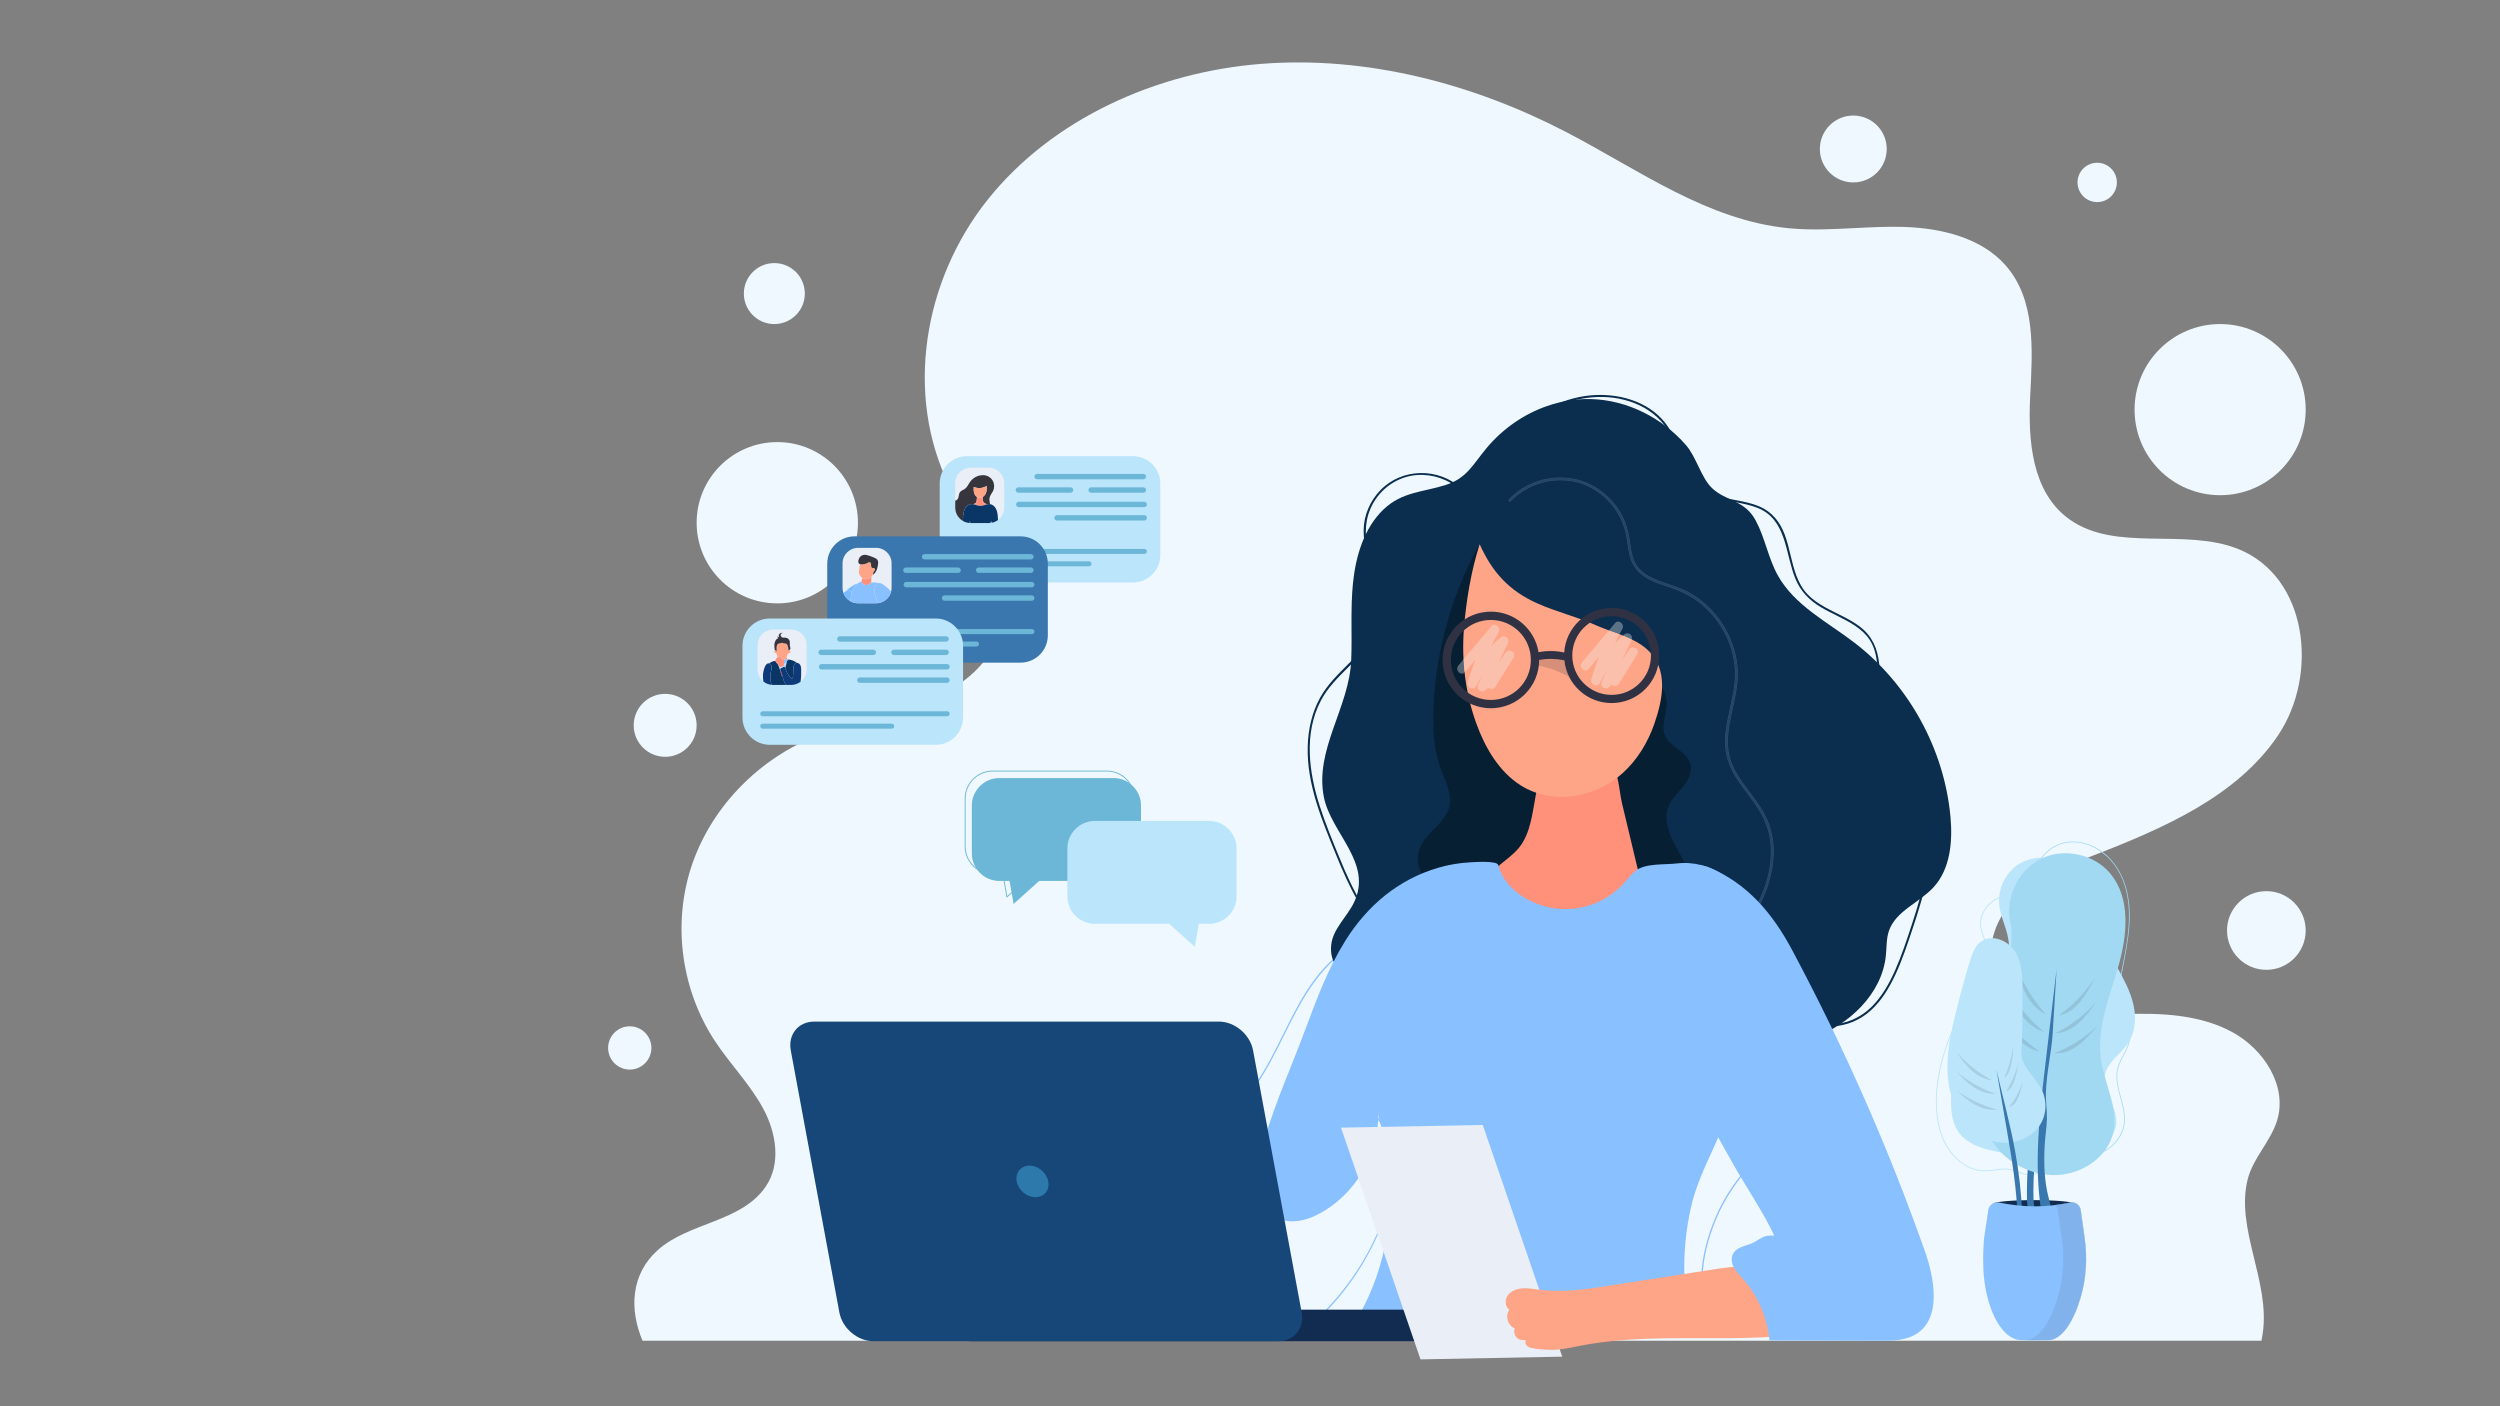 <?xml version="1.0" encoding="UTF-8"?>
<svg xmlns="http://www.w3.org/2000/svg" xmlns:xlink="http://www.w3.org/1999/xlink" width="3200pt" height="1800pt" viewBox="0 0 3200 1800" version="1.1">
<rect x="0" y="0" width="3200" height="1800" fill="#808080" stroke="none"/>
<g id="surface1">
<path style=" stroke:none;fill-rule:nonzero;fill:rgb(93.359%,97.264%,99.609%);fill-opacity:1;" d="M 2914.738 1434.051 C 2906.617 1460.711 2884.184 1481.941 2877.207 1508.898 C 2860.781 1572.508 2906.309 1640.391 2896.219 1707.16 C 2895.762 1710.168 2895.273 1713.168 2894.688 1716.16 L 822.441 1716.16 C 805.461 1676.008 807.258 1631.051 842.098 1599.961 C 881.973 1564.379 949.312 1564.359 980.289 1518.59 C 1000.012 1489.438 993.613 1450.109 977.031 1419.23 C 960.449 1388.34 935.074 1362.648 915.637 1333.34 C 872.504 1268.27 860.746 1184.949 884.312 1111.258 C 907.879 1037.57 966.336 974.84 1040.113 944.074 C 1084.422 925.594 1133.02 918.383 1177.984 901.402 C 1222.941 884.422 1266.703 853.93 1279.281 809.238 C 1297.512 744.5 1245.762 683.477 1215.652 622.941 C 1157.332 505.684 1181.934 358.684 1264.293 255.5 C 1346.66 152.305 1479.992 92.105 1615.172 81.691 C 1750.352 71.285 1886.586 107.488 2005.715 169.543 C 2097.656 217.434 2185.496 282.105 2289.641 292.141 C 2317.645 294.84 2345.797 293.402 2373.949 291.965 C 2394.434 290.922 2414.922 289.875 2435.387 290.422 C 2484.008 291.707 2535.906 304.078 2567.207 339.715 C 2606.012 383.863 2601.695 448.102 2598.711 505.73 C 2595.707 563.363 2600.496 630.02 2648.695 664.629 C 2708.168 707.344 2796.43 675.23 2864.988 702.766 C 2953.996 738.512 2968.164 863.285 2916.031 941.074 C 2863.879 1018.859 2770.117 1059.859 2680.637 1094.539 C 2645.727 1108.078 2609.691 1121.867 2582.668 1147 C 2555.625 1172.129 2539.637 1211.852 2554.188 1245.129 C 2578.059 1299.688 2656.598 1300.488 2718.312 1298.141 C 2765.711 1296.328 2815.352 1298.559 2856.723 1320.77 C 2898.094 1342.969 2928.051 1390.449 2914.738 1434.051 "/>
<path style=" stroke:none;fill-rule:nonzero;fill:rgb(93.359%,97.264%,99.609%);fill-opacity:1;" d="M 1098.16 669.102 C 1098.16 726.109 1051.941 772.328 994.93 772.328 C 937.918 772.328 891.699 726.109 891.699 669.102 C 891.699 612.09 937.918 565.871 994.93 565.871 C 1051.941 565.871 1098.16 612.09 1098.16 669.102 "/>
<path style=" stroke:none;fill-rule:nonzero;fill:rgb(93.359%,97.264%,99.609%);fill-opacity:1;" d="M 1030.18 375.77 C 1030.18 397.32 1012.711 414.801 991.152 414.801 C 969.598 414.801 952.125 397.32 952.125 375.77 C 952.125 354.219 969.598 336.738 991.152 336.738 C 1012.711 336.738 1030.18 354.219 1030.18 375.77 "/>
<path style=" stroke:none;fill-rule:nonzero;fill:rgb(93.359%,97.264%,99.609%);fill-opacity:1;" d="M 2951.293 524.324 C 2951.293 584.816 2902.262 633.852 2841.77 633.852 C 2781.277 633.852 2732.246 584.816 2732.246 524.324 C 2732.246 463.836 2781.277 414.797 2841.77 414.797 C 2902.262 414.797 2951.293 463.836 2951.293 524.324 "/>
<path style=" stroke:none;fill-rule:nonzero;fill:rgb(93.359%,97.264%,99.609%);fill-opacity:1;" d="M 2709.598 233.508 C 2709.598 247.41 2698.312 258.684 2684.414 258.684 C 2670.5 258.684 2659.246 247.41 2659.246 233.508 C 2659.246 219.602 2670.5 208.328 2684.414 208.328 C 2698.312 208.328 2709.598 219.602 2709.598 233.508 "/>
<path style=" stroke:none;fill-rule:nonzero;fill:rgb(93.359%,97.264%,99.609%);fill-opacity:1;" d="M 2951.293 1191.031 C 2951.293 1218.84 2928.754 1241.391 2900.941 1241.391 C 2873.129 1241.391 2850.59 1218.84 2850.59 1191.031 C 2850.59 1163.223 2873.129 1140.672 2900.941 1140.672 C 2928.754 1140.672 2951.293 1163.223 2951.293 1191.031 "/>
<path style=" stroke:none;fill-rule:nonzero;fill:rgb(93.359%,97.264%,99.609%);fill-opacity:1;" d="M 833.789 1341.371 C 833.789 1356.66 821.387 1369.059 806.09 1369.059 C 790.797 1369.059 778.395 1356.66 778.395 1341.371 C 778.395 1326.07 790.797 1313.672 806.09 1313.672 C 821.387 1313.672 833.789 1326.07 833.789 1341.371 "/>
<path style=" stroke:none;fill-rule:nonzero;fill:rgb(93.359%,97.264%,99.609%);fill-opacity:1;" d="M 891.699 928.438 C 891.699 950.688 873.66 968.723 851.414 968.723 C 829.164 968.723 811.129 950.688 811.129 928.438 C 811.129 906.188 829.164 888.152 851.414 888.152 C 873.66 888.152 891.699 906.188 891.699 928.438 "/>
<path style=" stroke:none;fill-rule:nonzero;fill:rgb(93.359%,97.264%,99.609%);fill-opacity:1;" d="M 2415.008 190.699 C 2415.008 214.348 2395.836 233.504 2372.203 233.504 C 2348.559 233.504 2329.402 214.348 2329.402 190.699 C 2329.402 167.07 2348.559 147.898 2372.203 147.898 C 2395.836 147.898 2415.008 167.07 2415.008 190.699 "/>
<path style=" stroke:none;fill-rule:nonzero;fill:rgb(53.709%,75.389%,100%);fill-opacity:1;" d="M 2291.227 1417.457 C 2283.379 1429.559 2276.273 1442.129 2268.547 1454.301 C 2260.727 1466.621 2252.043 1477.918 2242.043 1488.531 C 2222.934 1508.781 2207.051 1531.93 2196.062 1557.559 C 2185.891 1581.301 2178.66 1607.621 2177.59 1633.551 C 2177.012 1647.219 2177.422 1661.039 2178.168 1674.691 C 2178.602 1682.871 2179.125 1691.168 2180.742 1699.219 C 2181.277 1701.918 2182.164 1708.539 2185.918 1708.82 C 2185.918 1708.25 2185.918 1707.68 2185.918 1707.109 C 2109.719 1706.398 2033.492 1705.68 1957.277 1704.961 C 1938.145 1704.781 1918.969 1704.891 1899.848 1704.289 C 1881.207 1703.711 1862.621 1702.238 1844.02 1700.949 C 1825.547 1699.668 1807.062 1698.641 1788.516 1698.77 C 1769.469 1698.898 1750.434 1699.898 1731.395 1700.41 C 1720.492 1700.699 1709.574 1699.238 1698.699 1698.82 C 1692.648 1698.578 1686.559 1698.441 1680.535 1699.02 C 1676.848 1699.371 1672.543 1699.801 1669.492 1702.109 C 1669.844 1702.559 1670.18 1703.008 1670.52 1703.449 C 1711.348 1669.691 1743.945 1626.238 1764.812 1577.539 C 1775.953 1551.52 1785.141 1523.289 1784.887 1494.699 C 1784.676 1472.148 1777.812 1449.34 1764.246 1431.18 C 1752.219 1415.09 1734.688 1403.18 1714.289 1401.789 C 1690.918 1400.188 1666.918 1412.098 1648.473 1425.43 C 1628.168 1440.117 1612.09 1459.238 1595.316 1477.629 C 1577.297 1497.391 1556.359 1516.527 1530.262 1524.527 C 1510.789 1530.5 1482.734 1527.859 1471.41 1508.277 C 1466.387 1499.59 1467.02 1488.441 1472.535 1480.129 C 1477.852 1472.109 1486.816 1467.137 1495.441 1463.379 C 1515.531 1454.609 1537.48 1451.25 1556.5 1439.891 C 1576.984 1427.668 1593.418 1409.75 1607.039 1390.371 C 1636.949 1347.777 1652.68 1296.969 1683.773 1255.148 C 1698.77 1234.988 1717.367 1217.277 1740.852 1207.57 C 1760.969 1199.238 1784.016 1195.996 1805.359 1201.25 C 1815.77 1203.809 1825.66 1208.48 1833.879 1215.387 C 1843.586 1223.547 1850.086 1234.418 1855.137 1245.918 C 1864.504 1267.258 1870.512 1290.078 1888.664 1306.008 C 1917.055 1330.898 1961.895 1335.617 1995.082 1317.84 C 2003.301 1313.43 2010.645 1307.617 2016.82 1300.629 C 2017.539 1299.816 2016.34 1298.609 2015.609 1299.43 C 1988.289 1330.359 1939.188 1334.398 1904.125 1314.82 C 1895.457 1309.98 1887.648 1303.66 1881.32 1296 C 1873.059 1286.027 1868.094 1273.957 1863.438 1262.02 C 1855.051 1240.539 1846.102 1219.25 1825.168 1207.258 C 1788.688 1186.367 1739.527 1199.027 1709.137 1225.09 C 1669.043 1259.48 1650.625 1310.617 1626.145 1355.848 C 1614.074 1378.148 1600.117 1399.859 1581.98 1417.758 C 1573.16 1426.48 1563.309 1434.219 1552.449 1440.258 C 1542.359 1445.867 1531.543 1449.367 1520.566 1452.789 C 1503.754 1458.008 1482.312 1463.309 1471.551 1478.57 C 1466.781 1485.309 1465.094 1494.129 1467.105 1502.148 C 1469.188 1510.539 1475.363 1517.148 1482.609 1521.52 C 1501.293 1532.797 1523.508 1530.328 1542.613 1521.629 C 1566.434 1510.789 1585.215 1491.66 1602.309 1472.359 C 1619.066 1453.438 1636.441 1434.469 1658.082 1421.02 C 1678.508 1408.328 1704.215 1398.48 1728.188 1406.16 C 1749.672 1413.039 1765.359 1431.598 1774.141 1451.758 C 1785.465 1477.73 1784.93 1506.23 1778.191 1533.359 C 1765.023 1586.43 1735.602 1636.238 1697.969 1675.621 C 1688.965 1685.059 1679.383 1693.93 1669.324 1702.25 C 1668.59 1702.859 1669.59 1704.168 1670.348 1703.578 C 1673.359 1701.301 1677.734 1700.949 1681.336 1700.648 C 1686.77 1700.199 1692.254 1700.289 1697.688 1700.48 C 1707.703 1700.84 1717.707 1702 1727.723 1702.148 C 1744.691 1702.418 1761.758 1700.949 1778.738 1700.609 C 1797.312 1700.23 1815.824 1700.82 1834.371 1702.008 C 1852.941 1703.191 1871.5 1704.758 1890.098 1705.621 C 1908.641 1706.48 1927.211 1706.379 1945.77 1706.559 C 1983.336 1706.91 2020.887 1707.27 2058.449 1707.621 C 2100.941 1708.02 2143.43 1708.418 2185.918 1708.82 C 2187.031 1708.828 2187.004 1707.199 2185.918 1707.109 C 2183.078 1706.898 2182.191 1697.898 2181.883 1696.031 C 2180.699 1688.699 2180.223 1681.25 2179.828 1673.84 C 2179.137 1660.621 2178.801 1647.289 2179.266 1634.059 C 2180.152 1609.25 2186.961 1583.828 2196.441 1561 C 2207.078 1535.391 2222.484 1512.168 2241.281 1491.828 C 2251.312 1480.98 2260.43 1470.031 2268.465 1457.578 C 2276.809 1444.66 2284.32 1431.23 2292.691 1418.32 C 2293.297 1417.387 2291.82 1416.539 2291.227 1417.457 "/>
<path style=" stroke:none;fill-rule:nonzero;fill:rgb(4.315%,18.042%,30.589%);fill-opacity:1;" d="M 1870.609 625.133 C 1841.418 598.297 1794.629 598.82 1766.914 627.438 C 1753.738 641.027 1745.793 659.312 1745.457 678.27 C 1745.078 699.777 1753.223 720.238 1759.348 740.496 C 1765.562 761.051 1769.68 782.617 1761.504 803.266 C 1754.363 821.305 1740.262 835.488 1726.781 848.957 C 1713.184 862.559 1699.082 876.141 1689.691 893.141 C 1679.191 912.094 1674.465 933.785 1673.871 955.32 C 1672.504 1004.133 1692.32 1050.352 1710.371 1094.672 C 1726.934 1135.34 1745.867 1176.543 1780.742 1204.859 C 1815.918 1233.453 1860.473 1248.633 1902.156 1264.98 C 1949.641 1283.602 1997.949 1301.094 2048.152 1310.781 C 2072.344 1315.453 2096.945 1318.27 2121.609 1318.312 C 2146.637 1318.352 2171.039 1314.801 2195.535 1309.949 C 2220.73 1304.961 2246.168 1300.062 2271.941 1303.262 C 2296.145 1306.281 2319.883 1314.652 2344.527 1313.789 C 2363.629 1313.121 2381.18 1305.77 2395.191 1292.82 C 2408.699 1280.34 2418.336 1264.164 2426.055 1247.641 C 2434.746 1229.051 2441.188 1209.492 2447.691 1190.062 C 2455.82 1165.863 2463.391 1141.371 2468.07 1116.23 C 2476.883 1068.891 2472.977 1020.652 2452.266 976.809 C 2442.434 955.965 2427.77 938.027 2417.438 917.5 C 2411.996 906.715 2408.578 895.461 2407.363 883.438 C 2406.238 872.215 2406.438 860.906 2405.344 849.68 C 2403.473 830.711 2396.543 814.496 2381.301 802.629 C 2367.352 791.766 2350.578 785.461 2335.289 776.805 C 2327.512 772.387 2319.973 767.344 2313.758 760.84 C 2307.238 754 2302.68 745.676 2299.367 736.863 C 2292.984 719.801 2290.828 701.496 2284.492 684.418 C 2278.457 668.098 2268.125 655.016 2251.789 648.145 C 2233.691 640.52 2213.496 640.328 2195.172 633.426 C 2155.238 618.402 2154.902 570.594 2131.215 540.953 C 2108.922 513.043 2071.039 503.066 2036.621 506.004 C 1995.152 509.543 1959.152 532.547 1928.73 559.574 C 1912.168 574.277 1896.914 590.363 1881.73 606.461 C 1880.578 607.691 1882.43 609.559 1883.602 608.324 C 1913.508 576.609 1944.445 543.906 1983.891 524.07 C 2017.199 507.332 2057.195 502.242 2092.449 516.141 C 2109.484 522.855 2124.48 534.316 2134.344 549.84 C 2144.387 565.605 2149.434 583.832 2157.73 600.473 C 2165.676 616.438 2176.953 629.215 2193.879 635.746 C 2211.781 642.652 2231.488 642.934 2249.359 649.977 C 2287.531 665.031 2284.84 709.117 2298.352 741.363 C 2304.84 756.832 2315.766 768.117 2329.988 776.75 C 2344.621 785.633 2360.836 791.688 2375.027 801.312 C 2382.305 806.246 2388.945 812.234 2393.672 819.723 C 2399.613 829.16 2401.879 840.164 2402.852 851.129 C 2403.793 861.879 2403.656 872.695 2404.734 883.438 C 2405.754 893.676 2408.215 903.473 2412.348 912.902 C 2421.238 933.121 2435.535 950.316 2445.824 969.773 C 2456.809 990.574 2464.227 1013.234 2467.797 1036.473 C 2475.469 1086.402 2462.828 1135.859 2447.266 1183.023 C 2440.746 1202.773 2434.32 1222.699 2425.855 1241.73 C 2418.348 1258.66 2409.078 1275.352 2395.859 1288.531 C 2381.562 1302.789 2363.234 1310.82 2342.965 1311.203 C 2318.879 1311.641 2295.66 1303.57 2271.941 1300.633 C 2248.188 1297.684 2224.637 1301.562 2201.371 1306.121 C 2176.512 1310.992 2151.91 1315.312 2126.504 1315.652 C 2077.117 1316.312 2028.355 1305.621 1981.492 1290.789 C 1958.09 1283.402 1935.055 1274.93 1912.184 1266.082 C 1889.891 1257.441 1867.508 1248.801 1845.582 1239.23 C 1825.918 1230.633 1806.574 1220.891 1789.25 1208.133 C 1770.926 1194.652 1755.973 1177.633 1744 1158.352 C 1732.422 1139.73 1723.469 1119.641 1715.141 1099.41 C 1705.98 1077.191 1696.727 1054.883 1689.34 1031.992 C 1675.375 988.73 1668.75 938.996 1690.586 897.027 C 1708.031 863.523 1743.922 844.395 1760.973 810.773 C 1769.496 793.973 1770.316 775.742 1766.535 757.508 C 1762.188 736.645 1753.27 716.996 1749.59 695.965 C 1746.02 675.41 1749.41 655.09 1761.609 637.906 C 1773.707 620.859 1792.793 609.543 1813.73 608.055 C 1833.746 606.633 1853.938 613.391 1868.738 626.996 C 1869.984 628.145 1871.855 626.285 1870.609 625.133 "/>
<path style=" stroke:none;fill-rule:nonzero;fill:rgb(4.315%,18.042%,30.589%);fill-opacity:1;" d="M 1980.375 519.684 C 1998.332 513.484 2017.27 510.32 2036.316 510.805 C 2082.871 511.984 2127.727 534.883 2158.102 569.812 C 2171.582 585.324 2177.469 611.625 2191.484 624.852 C 2209.766 642.086 2233.059 639.809 2247.211 666.07 C 2259.234 688.336 2263.266 714.238 2275.52 736.371 C 2296.754 774.762 2338.648 795.828 2373.488 822.496 C 2442.816 875.574 2488.574 958.387 2496.594 1045.336 C 2499.508 1077.059 2496.516 1112.027 2475.051 1135.566 C 2456.785 1155.578 2426.484 1165.977 2417.789 1191.629 C 2414.434 1201.598 2415 1212.391 2413.941 1222.859 C 2408.973 1272.547 2366.605 1312.078 2319.605 1328.957 C 2266.363 1348.078 2214.688 1341.27 2160.387 1339.066 C 2132.355 1337.938 2104.66 1342.027 2077.074 1346.117 C 2051.266 1349.949 2025.551 1353.777 1999.684 1353.328 C 1948.02 1352.43 1893.906 1341.43 1842.336 1336.027 C 1824.992 1334.219 1804.582 1332.09 1789.77 1321.957 C 1773.73 1310.988 1774.773 1297.117 1764.852 1283.418 C 1746.359 1257.848 1699.203 1250.289 1704.02 1209.02 C 1706.426 1188.527 1724.184 1173.629 1733.156 1155.059 C 1757.535 1104.566 1703.836 1066.738 1694.559 1020.316 C 1682.43 959.629 1727.145 905.48 1729.566 844.777 C 1730.871 811.93 1728.477 778.922 1731.82 746.219 C 1735.27 712.527 1745.621 676.316 1770.785 652.184 C 1794.676 629.273 1821.449 630.051 1850.57 620.738 C 1877.711 612.062 1885.133 594.648 1902.832 573.523 C 1923.363 549.02 1950.121 530.141 1980.375 519.684 "/>
<path style=" stroke:none;fill-rule:nonzero;fill:rgb(84.375%,90.625%,96.484%);fill-opacity:1;" d="M 2117.188 1388.672 C 2117.016 1388.672 2116.848 1388.633 2116.691 1388.551 C 2116.484 1388.441 2116.223 1388.219 2116.195 1387.77 C 2115.727 1378.879 2116.223 1369.949 2117.668 1361.23 C 2118.867 1353.992 2120.59 1347 2122.738 1340.242 C 2123.43 1340.18 2124.109 1340.121 2124.785 1340.062 C 2119.375 1356.359 2117.121 1372.238 2117.941 1387.902 C 2117.969 1388.191 2117.863 1388.41 2117.684 1388.539 C 2117.539 1388.621 2117.371 1388.672 2117.188 1388.672 "/>
<path style=" stroke:none;fill-rule:nonzero;fill:rgb(12.939%,27.44%,41.185%);fill-opacity:1;" d="M 2122.758 1340.238 C 2135.656 1299.82 2164.254 1267.301 2192.039 1235.688 C 2208.836 1216.578 2226.207 1196.828 2239.801 1175.648 C 2254.02 1153.469 2270.344 1119.07 2267.309 1081.16 C 2266.043 1065.039 2260.652 1049.449 2251.332 1034.836 C 2247.016 1028.07 2242.125 1021.566 2237.391 1015.277 C 2232.906 1009.309 2228.254 1003.137 2224.129 996.762 C 2214.785 982.355 2209.883 968.434 2209.102 954.191 C 2208.254 938.426 2211.75 922.68 2215.117 907.453 L 2215.633 905.105 C 2219.574 887.227 2222.738 871.074 2221.402 854.457 C 2220.16 839.152 2215.566 823.586 2208.098 809.445 C 2200.703 795.414 2190.492 782.762 2178.57 772.855 C 2167.707 763.82 2154.559 756.844 2137.188 750.91 C 2136.074 750.531 2134.961 750.152 2133.816 749.77 C 2120.809 745.375 2107.367 740.828 2097.645 731.066 C 2087.715 721.09 2085.766 707.566 2083.883 694.488 C 2083.594 692.484 2083.301 690.41 2082.98 688.383 C 2080.445 672.41 2073.48 657.309 2062.879 644.703 C 2052.156 631.973 2038.379 622.648 2023.059 617.738 C 2014.84 615.102 2006.262 613.832 1997.652 613.832 C 1973.848 613.832 1949.879 623.562 1933.082 641.117 L 1933.402 641.422 L 1933.082 641.117 C 1932.914 641.285 1932.734 641.371 1932.551 641.371 C 1932.508 641.371 1932.453 641.363 1932.398 641.355 C 1932.094 641.277 1931.801 640.984 1931.703 640.645 C 1931.645 640.426 1931.617 640.098 1931.938 639.781 C 1937.121 634.352 1942.93 629.633 1949.195 625.762 C 1963.906 616.676 1980.617 612.078 1997.195 612.078 C 2010.762 612.078 2024.23 615.16 2036.43 621.387 C 2049.691 628.172 2061.32 638.441 2070.039 651.074 C 2078.367 663.164 2083.23 676.836 2085.75 695.402 L 2085.777 695.703 C 2086.934 704.199 2088.117 712.984 2092.188 720.727 C 2095.879 727.746 2102.062 733.695 2110.559 738.402 C 2118.512 742.809 2127.23 745.746 2135.672 748.59 C 2142.371 750.844 2149.277 753.176 2155.77 756.227 C 2182.43 768.766 2204.156 792.438 2215.398 821.164 C 2220.969 835.414 2223.684 850.031 2223.488 864.613 C 2223.281 878.789 2220.148 892.891 2217.109 906.531 C 2216.484 909.348 2215.871 912.152 2215.258 914.961 C 2211.75 931.441 2208.391 950.547 2213.043 968.746 C 2217.391 985.715 2228.449 1000.477 2237.363 1012.348 L 2238.824 1014.301 C 2247.781 1026.219 2257.043 1038.547 2262.586 1052.648 C 2267.992 1066.418 2270.207 1081.59 2269.188 1097.738 C 2267.281 1127.578 2254.898 1158.508 2232.348 1189.648 C 2220.551 1205.93 2207.039 1221.25 2193.977 1236.059 C 2181.898 1249.75 2169.418 1263.91 2158.305 1278.797 C 2142.453 1300.051 2131.324 1320.359 2124.793 1340.059 C 2124.109 1340.117 2123.441 1340.18 2122.758 1340.238 "/>
<path style=" stroke:none;fill-rule:nonzero;fill:rgb(92.969%,96.484%,99.219%);fill-opacity:1;" d="M 2117.191 1389.539 C 2116.895 1389.539 2116.594 1389.469 2116.293 1389.328 C 2115.719 1389.027 2115.355 1388.48 2115.328 1387.82 C 2114.859 1378.859 2115.355 1369.867 2116.816 1361.086 C 2118 1353.93 2119.684 1347.02 2121.809 1340.316 C 2122.121 1340.297 2122.438 1340.27 2122.762 1340.238 C 2120.598 1346.996 2118.875 1353.988 2117.676 1361.23 C 2116.242 1369.949 2115.73 1378.879 2116.203 1387.77 C 2116.227 1388.219 2116.488 1388.438 2116.699 1388.551 C 2116.855 1388.629 2117.023 1388.668 2117.191 1388.668 C 2117.375 1388.668 2117.547 1388.617 2117.688 1388.539 C 2117.883 1388.406 2117.977 1388.188 2117.961 1387.898 C 2117.141 1372.238 2119.383 1356.359 2124.797 1340.059 C 2125.109 1340.027 2125.422 1340.008 2125.75 1339.98 C 2120.297 1356.301 2118.016 1372.188 2118.836 1387.859 C 2118.863 1388.469 2118.629 1388.969 2118.156 1389.27 C 2117.883 1389.449 2117.547 1389.539 2117.191 1389.539 "/>
<path style=" stroke:none;fill-rule:nonzero;fill:rgb(21.973%,32.935%,43.921%);fill-opacity:1;" d="M 2121.801 1340.32 C 2134.691 1299.578 2163.449 1266.879 2191.371 1235.109 C 2208.16 1216.027 2225.508 1196.297 2239.051 1175.168 C 2253.207 1153.109 2269.453 1118.898 2266.441 1081.23 C 2265.172 1065.246 2259.836 1049.797 2250.586 1035.309 C 2246.293 1028.578 2241.418 1022.09 2236.695 1015.809 C 2232.195 1009.828 2227.539 1003.637 2223.387 997.242 C 2213.969 982.703 2209.008 968.637 2208.23 954.238 C 2207.379 938.352 2210.875 922.547 2214.25 907.262 L 2214.777 904.918 C 2218.707 887.109 2221.855 871.023 2220.52 854.527 C 2219.293 839.34 2214.734 823.891 2207.336 809.852 C 2199.98 795.926 2189.852 783.363 2178.008 773.531 C 2167.223 764.566 2154.168 757.641 2136.906 751.742 C 2135.789 751.363 2134.676 750.984 2133.547 750.602 C 2120.449 746.172 2106.895 741.598 2097.027 731.684 C 2086.887 721.504 2084.922 707.836 2083.012 694.613 C 2082.734 692.613 2082.441 690.543 2082.121 688.523 C 2076.938 655.918 2053.656 628.465 2022.809 618.574 C 2014.672 615.965 2006.172 614.707 1997.645 614.707 C 1974.07 614.707 1950.34 624.34 1933.707 641.727 C 1933.371 642.07 1932.98 642.25 1932.551 642.25 C 1932.438 642.25 1932.312 642.234 1932.199 642.207 C 1931.574 642.055 1931.059 641.539 1930.863 640.891 C 1930.684 640.277 1930.848 639.648 1931.293 639.176 C 1936.547 633.691 1942.414 628.926 1948.738 625.016 C 1961.781 616.957 1976.828 612.25 1992.254 611.402 C 1993.938 611.309 1995.609 611.262 1997.27 611.262 C 2011.215 611.262 2024.785 614.457 2036.824 620.605 C 2050.227 627.457 2061.961 637.82 2070.766 650.578 C 2079.18 662.781 2084.07 676.574 2086.621 695.285 L 2086.648 695.586 C 2087.793 704.004 2088.977 712.715 2092.961 720.32 C 2096.57 727.184 2102.629 733.012 2110.988 737.637 C 2118.863 742 2127.543 744.926 2135.945 747.758 C 2142.66 750.02 2149.613 752.363 2156.148 755.43 C 2182.996 768.066 2204.898 791.906 2216.211 820.844 C 2221.828 835.199 2224.559 849.93 2224.352 864.625 C 2224.156 878.891 2221.02 893.039 2217.969 906.723 C 2217.34 909.531 2216.727 912.34 2216.129 915.145 C 2212.633 931.527 2209.289 950.512 2213.898 968.527 C 2218.191 985.328 2229.199 1000.02 2238.059 1011.82 L 2239.523 1013.77 C 2248.523 1025.738 2257.832 1038.117 2263.391 1052.328 C 2268.852 1066.219 2271.094 1081.52 2270.051 1097.789 C 2268.156 1127.809 2255.699 1158.879 2233.059 1190.16 C 2221.242 1206.48 2207.715 1221.809 2194.629 1236.648 C 2182.562 1250.316 2170.094 1264.461 2159.004 1279.32 C 2143.301 1300.367 2132.266 1320.477 2125.746 1339.98 C 2125.426 1340.008 2125.105 1340.031 2124.797 1340.059 C 2131.32 1320.359 2142.449 1300.047 2158.309 1278.801 C 2169.41 1263.91 2181.895 1249.75 2193.977 1236.059 C 2207.043 1221.25 2220.559 1205.93 2232.348 1189.648 C 2254.891 1158.508 2267.293 1127.578 2269.188 1097.738 C 2270.203 1081.59 2267.988 1066.418 2262.582 1052.648 C 2257.051 1038.547 2247.785 1026.219 2238.828 1014.297 L 2237.363 1012.348 C 2228.461 1000.477 2217.383 985.715 2213.051 968.746 C 2208.383 950.543 2211.742 931.441 2215.266 914.961 C 2215.863 912.152 2216.492 909.348 2217.117 906.531 C 2220.141 892.891 2223.277 878.789 2223.484 864.617 C 2223.68 850.031 2220.977 835.414 2215.391 821.164 C 2204.16 792.438 2182.426 768.766 2155.77 756.227 C 2149.277 753.18 2142.367 750.844 2135.664 748.59 C 2127.234 745.746 2118.5 742.809 2110.559 738.402 C 2102.059 733.695 2095.871 727.746 2092.18 720.727 C 2088.125 712.984 2086.941 704.199 2085.785 695.703 L 2085.742 695.402 C 2083.223 676.836 2078.371 663.164 2070.039 651.074 C 2061.32 638.438 2049.699 628.172 2036.422 621.387 C 2024.23 615.16 2010.77 612.078 1997.199 612.078 C 1980.617 612.078 1963.898 616.676 1949.199 625.762 C 1942.93 629.637 1937.117 634.352 1931.938 639.781 C 1931.629 640.098 1931.645 640.426 1931.699 640.645 C 1931.809 640.984 1932.09 641.277 1932.395 641.352 C 1932.453 641.363 1932.508 641.371 1932.551 641.371 C 1932.73 641.371 1932.91 641.285 1933.078 641.117 L 1933.398 641.422 L 1933.078 641.117 C 1949.867 623.562 1973.848 613.832 1997.66 613.832 C 2006.27 613.832 2014.852 615.102 2023.059 617.738 C 2038.383 622.648 2052.152 631.973 2062.879 644.703 C 2073.48 657.309 2080.449 672.41 2082.969 688.383 C 2083.305 690.41 2083.598 692.484 2083.891 694.488 C 2085.77 707.566 2087.723 721.09 2097.641 731.066 C 2107.367 740.828 2120.812 745.375 2133.828 749.77 C 2134.953 750.152 2136.07 750.531 2137.184 750.91 C 2154.559 756.844 2167.711 763.82 2178.578 772.855 C 2190.492 782.762 2200.707 795.414 2208.105 809.445 C 2215.57 823.586 2220.168 839.152 2221.395 854.457 C 2222.734 871.074 2219.57 887.23 2215.641 905.105 L 2215.113 907.453 C 2211.742 922.68 2208.258 938.426 2209.105 954.191 C 2209.875 968.434 2214.793 982.355 2224.125 996.762 C 2228.25 1003.137 2232.906 1009.309 2237.391 1015.277 C 2242.129 1021.57 2247.02 1028.07 2251.34 1034.84 C 2260.66 1049.449 2266.039 1065.039 2267.32 1081.156 C 2270.344 1119.07 2254.027 1153.469 2239.801 1175.648 C 2226.203 1196.828 2208.828 1216.578 2192.039 1235.688 C 2164.242 1267.297 2135.652 1299.82 2122.75 1340.238 C 2122.43 1340.27 2122.121 1340.297 2121.801 1340.32 "/>
<path style=" stroke:none;fill-rule:nonzero;fill:rgb(2.353%,12.157%,19.994%);fill-opacity:1;" d="M 2130.703 1206.238 C 2133.125 1185.922 2134.414 1173.852 2146.016 1160.473 C 2155.215 1149.871 2164.227 1144.059 2162.762 1127.031 C 2161.316 1110.191 2151.57 1095.691 2143.715 1080.961 C 2135.875 1066.242 2129.602 1048.441 2135.527 1032.742 C 2139.316 1022.68 2147.477 1015.359 2154.164 1007.16 C 2160.863 998.969 2166.5 988.102 2163.68 977.684 C 2159.215 961.164 2137.109 956.684 2130.957 940.777 C 2126.051 928.082 2133.324 913.938 2133.324 900.219 C 2133.309 880.957 2118.41 864.566 2101.438 857.672 C 2086.07 851.434 2071.398 852.312 2056.312 853.195 C 2050.809 853.516 2045.254 853.836 2039.578 853.812 C 2015.453 853.707 1991.371 845.406 1967.207 845.406 C 1942.191 842.777 1939.984 839.348 1929.086 815.16 C 1920.207 795.449 1912.926 774.969 1906.836 754.102 C 1904.059 744.543 1888.613 705.449 1893.176 697 C 1859.109 760.027 1838.613 829.391 1834.973 902.398 C 1833.613 929.816 1834.664 957.957 1843.902 983.605 C 1848.355 995.949 1854.723 1007.832 1855.918 1020.98 C 1858.949 1054 1817.227 1065.129 1814.676 1096.301 C 1812.441 1123.781 1844.434 1141.031 1850.48 1167.852 C 1854.309 1184.852 1846.984 1202.242 1845.883 1219.672 C 1843.625 1255.102 1869.195 1288.441 1901.043 1299.449 C 1932.902 1310.461 1968.734 1301.859 1997.113 1282.98 C 2013.262 1272.219 2029.758 1257.609 2048.723 1259.961 C 2060.074 1261.359 2070.176 1268.871 2081.555 1269.949 C 2095.895 1271.301 2109.703 1261.859 2117.863 1249.289 C 2126.398 1236.133 2128.922 1221.23 2130.703 1206.238 "/>
<path style=" stroke:none;fill-rule:nonzero;fill:rgb(100%,56.834%,48.242%);fill-opacity:1;" d="M 2005.754 957.441 C 2019.629 953.848 2046.461 960.668 2057.984 970.918 C 2072.004 983.402 2072.105 1011.262 2076.273 1028.672 C 2083.062 1057.043 2089.852 1085.422 2096.641 1113.793 C 2100.348 1129.312 2103.793 1146.902 2095.66 1160.402 C 2086.703 1175.305 2067.82 1178.531 2051.223 1180.332 C 2030.727 1182.562 2010.219 1184.793 1989.695 1187.023 C 1969.383 1189.23 1948.098 1191.301 1929.215 1183.051 C 1910.332 1174.801 1895.207 1152.574 1901.234 1131.891 C 1907.352 1110.922 1930.418 1101.992 1944.02 1085.453 C 1959.574 1066.551 1961.496 1039.594 1966.297 1015.031 C 1971.098 990.48 1982.777 963.391 2005.754 957.441 "/>
<path style=" stroke:none;fill-rule:nonzero;fill:rgb(99.609%,64.647%,52.93%);fill-opacity:1;" d="M 2076.941 989.66 C 2095.523 972.914 2109.113 950.699 2117.527 926.543 C 2128.457 895.137 2136.164 856.586 2108.5 831.457 C 2090.441 815.051 2064.465 810.062 2043.051 800.441 C 2018.504 789.41 1992.203 783.277 1967.617 772.266 C 1931.918 756.277 1910.164 732.703 1893.977 696.641 C 1882.996 730.699 1876.613 769.113 1873.809 805.152 C 1870.637 845.82 1875.789 887.273 1889.469 925.453 C 1900.898 957.301 1918.996 987.957 1946.637 1005.359 C 1986.75 1030.609 2041.398 1021.688 2076.941 989.66 "/>
<path style=" stroke:none;fill-rule:nonzero;fill:rgb(53.709%,75.389%,100%);fill-opacity:1;" d="M 2080.199 1128.742 C 2079.812 1129.172 2079.453 1129.602 2079.051 1130.031 C 2063.207 1147.73 2040.918 1159.551 2017.371 1162.75 C 1993.824 1165.949 1969.199 1160.512 1949.191 1147.684 C 1934.48 1138.254 1921.938 1124.281 1917.82 1107.312 C 1916.34 1101.242 1886.168 1103.57 1881.758 1103.789 C 1868 1104.48 1854.34 1106.812 1841.121 1110.672 C 1789.965 1125.59 1750.238 1159.07 1722.16 1203.922 C 1700.145 1239.062 1685.52 1278.23 1671.043 1317.102 C 1653.578 1364 1632.465 1410.961 1618.266 1458.941 C 1610.551 1484.969 1610.148 1535.383 1629.977 1555.211 C 1645.449 1568.371 1669.285 1563.652 1687.316 1554.289 C 1734.078 1530.02 1765.062 1478.082 1764.219 1425.398 C 1764.371 1435.18 1771.23 1446.801 1772.309 1457.102 C 1773.398 1467.469 1774.078 1477.812 1775.668 1488.402 C 1779.289 1512.73 1779.871 1537.512 1777.562 1561.992 C 1772.902 1610.961 1756.547 1658.902 1729.5 1700.039 C 1733.316 1694.941 1789.453 1704.699 1797.707 1705.34 C 1822.609 1707.27 1847.512 1709.211 1872.41 1711.141 C 1894.23 1712.84 1915.855 1716.551 1937.633 1718.809 C 1948.168 1719.91 1959.535 1721.672 1970.137 1720.891 C 1978.172 1720.289 1985.609 1717.559 1993.742 1716.801 C 2037.336 1712.73 2080.129 1703.922 2121.43 1689.141 C 2132.852 1685.051 2144.699 1680.07 2152.789 1670.641 C 2161.441 1660.531 2156.48 1646.82 2156.051 1634.352 C 2155 1604.168 2157.918 1573.852 2164.652 1544.41 C 2176.598 1492.121 2209.727 1449.398 2218.062 1396.891 C 2224.301 1357.641 2222.598 1319.02 2234.004 1280.262 C 2242.84 1250.211 2253.734 1221.961 2248.785 1189.922 C 2244.555 1162.512 2229.691 1136.512 2206.961 1120.633 C 2189.512 1108.441 2167.445 1102.66 2146.262 1105.211 C 2130.887 1107.051 2106.137 1104.672 2093.539 1114.59 C 2088.438 1118.609 2084.469 1123.832 2080.199 1128.742 "/>
<path style=" stroke:none;fill-rule:nonzero;fill:rgb(7.054%,17.259%,31.763%);fill-opacity:1;" d="M 1242.578 1676.379 L 1915.957 1676.379 C 1927.125 1676.379 1936.164 1685.418 1936.164 1696.57 C 1936.164 1707.719 1927.125 1716.758 1915.957 1716.758 L 1242.578 1716.758 C 1231.434 1716.758 1222.395 1707.719 1222.395 1696.57 C 1222.395 1685.418 1231.434 1676.379 1242.578 1676.379 "/>
<path style=" stroke:none;fill-rule:nonzero;fill:rgb(8.617%,27.831%,47.069%);fill-opacity:1;" d="M 1636.078 1716.762 L 1118.098 1716.762 C 1097.73 1716.762 1078.164 1700.262 1074.383 1679.891 L 1012.199 1344.52 C 1008.418 1324.152 1021.867 1307.641 1042.223 1307.641 L 1560.215 1307.641 C 1580.574 1307.641 1600.152 1324.152 1603.93 1344.52 L 1666.117 1679.891 C 1669.887 1700.262 1656.445 1716.762 1636.078 1716.762 "/>
<path style=" stroke:none;fill-rule:nonzero;fill:rgb(17.651%,47.459%,66.992%);fill-opacity:1;" d="M 1341.789 1512.211 C 1343.859 1523.359 1336.488 1532.398 1325.34 1532.398 C 1314.191 1532.398 1303.469 1523.359 1301.398 1512.211 C 1299.34 1501.051 1306.699 1492.012 1317.852 1492.012 C 1329 1492.012 1339.719 1501.051 1341.789 1512.211 "/>
<path style=" stroke:none;fill-rule:nonzero;fill:rgb(83.984%,56.055%,47.069%);fill-opacity:1;" d="M 2008.566 866.477 C 1996.516 859.625 1983.332 854.781 1969.703 852.199 C 1970 849.75 1970.145 847.258 1970.145 844.73 L 1970.145 844.691 C 1975.48 843.812 1980.129 843.375 1984.773 843.375 C 1990.27 843.375 1995.754 843.984 2002.371 845.211 C 2003.133 852.797 2005.289 859.973 2008.566 866.477 "/>
<path style=" stroke:none;fill-rule:nonzero;fill:rgb(18.822%,19.604%,26.268%);fill-opacity:1;" d="M 2062.883 889.453 C 2035.078 889.453 2012.512 866.898 2012.512 839.082 C 2012.512 811.27 2035.078 788.715 2062.883 788.715 C 2090.711 788.715 2113.25 811.27 2113.25 839.082 C 2113.25 866.898 2090.711 889.453 2062.883 889.453 M 1908.305 895.934 C 1880.031 895.934 1857.102 873.008 1857.102 844.734 C 1857.102 816.465 1880.031 793.539 1908.305 793.539 C 1936.578 793.539 1959.496 816.465 1959.496 844.734 C 1959.496 873.008 1936.578 895.934 1908.305 895.934 M 2062.883 778.246 C 2030.598 778.246 2004.188 803.426 2002.191 835.219 C 1991.391 832.836 1980.172 832.688 1969.332 834.797 C 1964.578 805.375 1939.066 782.898 1908.305 782.898 C 1874.156 782.898 1846.469 810.586 1846.469 844.734 C 1846.469 878.883 1874.156 906.57 1908.305 906.57 C 1942.453 906.57 1970.141 878.883 1970.141 844.734 L 1970.141 844.695 C 1981.762 842.777 1990.141 842.953 2002.363 845.215 C 2005.438 875.934 2031.363 899.922 2062.883 899.922 C 2096.484 899.922 2123.727 872.684 2123.727 839.082 C 2123.727 805.484 2096.484 778.246 2062.883 778.246 "/>
<path style=" stroke:none;fill-rule:nonzero;fill:rgb(34.521%,41.185%,46.263%);fill-opacity:1;" d="M 1871.246 862.305 C 1866.945 862.305 1862.953 856.309 1866.703 851.848 C 1868.902 849.234 1871.098 846.625 1873.293 844.012 C 1873.594 849.641 1874.043 855.254 1874.664 860.852 C 1873.594 861.871 1872.41 862.305 1871.246 862.305 "/>
<path style=" stroke:none;fill-rule:nonzero;fill:rgb(98.047%,75.389%,67.381%);fill-opacity:1;" d="M 1897.348 885.074 C 1893.301 885.074 1889.953 880.797 1892.109 876.184 C 1894.285 871.559 1896.453 866.934 1898.621 862.305 C 1895.488 867.562 1892.5 872.918 1889.539 878.273 C 1888.406 880.309 1886.562 881.176 1884.695 881.176 C 1881.074 881.176 1877.363 877.93 1878.598 873.664 C 1881.457 863.77 1884.777 854.035 1888.504 844.465 C 1884.051 849.746 1879.609 855.027 1875.16 860.309 C 1875.004 860.508 1874.84 860.684 1874.66 860.852 C 1874.039 855.254 1873.59 849.641 1873.289 844.012 C 1885.219 829.855 1897.121 815.695 1909.047 801.539 C 1910.188 800.168 1911.57 799.598 1912.938 799.598 C 1916.938 799.598 1920.816 804.531 1918.449 808.789 C 1915.02 814.922 1911.844 821.156 1908.855 827.469 C 1912.473 823.457 1916.355 819.664 1920.605 816.188 C 1921.949 815.082 1923.414 814.598 1924.793 814.598 C 1928.84 814.598 1932.195 818.766 1930.008 823.441 C 1926.199 831.559 1922.391 839.684 1918.582 847.805 C 1921.543 843.84 1924.363 839.75 1926.984 835.492 C 1928.211 833.5 1930.043 832.672 1931.852 832.672 C 1936.004 832.672 1940.125 836.961 1937.316 841.535 C 1929.531 854.059 1921.758 866.582 1913.984 879.105 C 1912.758 881.098 1910.938 881.926 1909.117 881.926 C 1907.605 881.926 1906.094 881.355 1904.93 880.414 C 1903.797 881.426 1902.68 882.449 1901.512 883.434 C 1900.18 884.582 1898.715 885.074 1897.348 885.074 "/>
<path style=" stroke:none;fill-rule:nonzero;fill:rgb(36.084%,44.701%,52.93%);fill-opacity:1;" d="M 2088.633 818.453 C 2084.926 816.656 2081.133 815.031 2077.273 813.512 C 2077.797 813.066 2078.312 812.629 2078.852 812.199 C 2080.207 811.09 2081.656 810.609 2083.031 810.609 C 2086.801 810.609 2089.953 814.199 2088.633 818.453 M 2072.887 811.824 C 2068.398 810.133 2063.875 808.539 2059.398 806.914 C 2062.027 803.793 2064.656 800.672 2067.285 797.547 C 2068.438 796.18 2069.809 795.609 2071.168 795.609 C 2075.184 795.609 2079.055 800.543 2076.684 804.801 C 2075.387 807.129 2074.117 809.469 2072.887 811.824 "/>
<path style=" stroke:none;fill-rule:nonzero;fill:rgb(98.047%,75.389%,67.381%);fill-opacity:1;" d="M 2055.59 881.082 C 2051.547 881.082 2048.211 876.805 2050.375 872.191 C 2052.539 867.566 2054.699 862.938 2056.875 858.316 C 2053.734 863.57 2050.75 868.926 2047.789 874.281 C 2046.656 876.316 2044.812 877.184 2042.945 877.184 C 2039.328 877.184 2035.621 873.938 2036.844 869.668 C 2039.703 859.777 2043.023 850.043 2046.746 840.473 C 2042.316 845.754 2037.863 851.035 2033.422 856.316 C 2032.238 857.723 2030.848 858.312 2029.496 858.312 C 2025.195 858.312 2021.203 852.312 2024.949 847.855 C 2036.445 834.207 2047.93 820.559 2059.414 806.91 C 2063.879 808.535 2068.41 810.129 2072.902 811.82 C 2070.895 815.672 2068.965 819.562 2067.098 823.477 C 2070.266 819.965 2073.637 816.617 2077.281 813.508 C 2081.145 815.031 2084.941 816.652 2088.637 818.449 C 2088.547 818.777 2088.418 819.109 2088.25 819.445 C 2084.453 827.566 2080.641 835.691 2076.832 843.809 C 2079.805 839.848 2082.609 835.754 2085.238 831.5 C 2086.473 829.504 2088.289 828.68 2090.117 828.68 C 2094.25 828.68 2098.379 832.969 2095.562 837.543 C 2087.785 850.062 2080.012 862.59 2072.234 875.113 C 2071 877.105 2069.184 877.934 2067.355 877.934 C 2065.848 877.934 2064.355 877.363 2063.172 876.422 C 2062.051 877.438 2060.918 878.457 2059.773 879.441 C 2058.422 880.59 2056.965 881.082 2055.59 881.082 "/>
<path style=" stroke:none;fill-rule:nonzero;fill:rgb(91.797%,93.359%,96.875%);fill-opacity:1;" d="M 1818.227 1740 L 1999.668 1736.52 L 1897.93 1439.93 L 1716.477 1443.41 L 1818.227 1740 "/>
<path style=" stroke:none;fill-rule:nonzero;fill:rgb(99.609%,64.647%,52.93%);fill-opacity:1;" d="M 2263.812 1617.652 C 2255.117 1618.34 2246.441 1619.07 2237.75 1619.852 C 2223.871 1621.09 2210.539 1622.16 2196.695 1624.32 C 2181.613 1626.672 2166.52 1629.008 2151.441 1631.359 C 2121.281 1636.059 2091.109 1640.762 2060.934 1645.461 C 2031.07 1650.109 2000.703 1654.77 1970.691 1650.902 C 1963.512 1649.969 1956.305 1648.559 1949.078 1649.02 C 1941.855 1649.469 1934.383 1652.121 1930.152 1657.762 C 1925.91 1663.398 1926.172 1672.359 1931.988 1676.551 C 1926.219 1684.16 1929.785 1696.621 1938.816 1700.352 C 1937.375 1704.281 1938.391 1708.961 1941.355 1712.02 C 1942.867 1713.59 1944.746 1714.59 1946.906 1715.039 C 1948.844 1715.449 1951.223 1714.969 1953.027 1715.59 C 1952.059 1718.699 1952.309 1721.191 1955.391 1723.379 C 1957.699 1725 1960.59 1725.609 1963.379 1726.07 C 1968.594 1726.93 1973.836 1727.422 1979.105 1727.559 C 1983.789 1727.68 1988.824 1728.051 1993.449 1727.578 C 2004.332 1726.48 2014.992 1724.039 2025.711 1722.02 C 2133.938 1701.629 2249.523 1726.281 2355.492 1697.73 C 2368.766 1694.16 2383.184 1688.559 2388.324 1676.75 C 2393.344 1665.199 2387.324 1651.719 2378.238 1642.379 C 2364.609 1628.383 2344.672 1620.648 2324.598 1617.668 C 2304.512 1614.699 2284.031 1616.051 2263.812 1617.652 "/>
<path style=" stroke:none;fill-rule:nonzero;fill:rgb(53.709%,75.389%,100%);fill-opacity:1;" d="M 2293.707 1215.633 C 2268.988 1169.402 2236.398 1130.223 2186.48 1109.934 C 2169.957 1103.211 2147.328 1113.801 2135.656 1125.734 C 2110.453 1151.492 2112.359 1192.641 2117.578 1228.301 C 2121.758 1256.91 2126.32 1285.27 2129.66 1313.793 C 2131.277 1327.582 2139.898 1340.672 2145.91 1352.941 C 2153.203 1367.832 2160.648 1382.641 2168.23 1397.379 C 2184.695 1429.363 2201.859 1460.98 2219.711 1492.223 C 2236.707 1521.961 2256.402 1550.621 2271.051 1581.57 C 2263.621 1581.293 2259.973 1581.492 2254.25 1584.68 C 2249.844 1587.129 2246.379 1589.941 2241.48 1591.832 C 2233.074 1595.07 2221.754 1596.719 2217.77 1606.062 C 2215.453 1611.461 2216.781 1617.832 2219.648 1622.949 C 2222.516 1628.07 2226.758 1632.262 2230.648 1636.641 C 2250.117 1658.441 2262.309 1686.609 2264.902 1715.711 C 2312.016 1715.859 2359.129 1716.012 2406.258 1716.16 C 2417.562 1716.191 2429.039 1716.211 2439.902 1713.07 C 2486.922 1699.52 2477.25 1641.648 2465.488 1606.289 C 2465.059 1604.949 2464.586 1603.621 2464.129 1602.293 C 2417.215 1469.34 2360.184 1339.961 2293.707 1215.633 "/>
<path style=" stroke:none;fill-rule:nonzero;fill:rgb(63.477%,85.156%,94.922%);fill-opacity:1;" d="M 2578.457 1315.117 C 2574.484 1324.289 2570.531 1333.461 2566.559 1342.629 C 2562.871 1351.148 2558.898 1359.77 2557.422 1369.012 C 2556.082 1377.48 2557.508 1385.621 2560.977 1393.418 C 2564.48 1401.301 2569.324 1408.641 2574.133 1415.77 C 2583.418 1429.52 2594.047 1442.539 2606.266 1453.789 C 2618.301 1464.871 2632.129 1474.281 2648.117 1478.449 C 2663.707 1482.52 2680.902 1481.582 2695.016 1473.34 C 2707.234 1466.191 2716.973 1454.012 2719.32 1439.84 C 2722.02 1423.602 2715.113 1407.871 2711.762 1392.281 C 2709.984 1384.031 2709.145 1375.418 2711.324 1367.16 C 2713.488 1358.98 2718.23 1351.84 2721.836 1344.281 C 2725.336 1336.961 2727.266 1329.41 2726.441 1321.27 C 2725.605 1312.859 2722.605 1304.871 2719.84 1296.949 C 2716.703 1288.031 2714.074 1279.148 2713.805 1269.617 C 2713.539 1259.59 2715.215 1249.641 2717.125 1239.828 C 2724.18 1203.551 2732.094 1165.168 2719.102 1129.219 C 2713.738 1114.348 2704.789 1100.891 2692.234 1091.148 C 2680.668 1082.18 2666.387 1076.73 2651.637 1077.188 C 2640.844 1077.531 2630.617 1081.309 2622.203 1088.07 C 2613.707 1094.898 2607.387 1104.121 2602.492 1113.77 C 2591.934 1134.551 2587.09 1157.809 2582.867 1180.559 C 2575.691 1219.289 2571.301 1258.699 2572.559 1298.129 C 2572.859 1307.73 2573.512 1317.309 2574.52 1326.859 C 2574.586 1327.488 2575.574 1327.5 2575.508 1326.859 C 2571.469 1288.5 2573.395 1249.762 2578.777 1211.629 C 2580.973 1196.039 2583.652 1180.5 2586.922 1165.09 C 2589.234 1154.199 2591.949 1143.379 2595.586 1132.852 C 2602.477 1112.879 2613.523 1090.961 2633.938 1082.059 C 2660.789 1070.359 2691.277 1085.777 2707.133 1108.141 C 2728.336 1138.027 2727.199 1177.039 2721.465 1211.559 C 2719.891 1221.059 2717.93 1230.488 2716.086 1239.949 C 2714.324 1249.09 2712.766 1258.359 2712.801 1267.699 C 2712.816 1276.551 2714.711 1284.941 2717.527 1293.277 C 2720.176 1301.16 2723.359 1308.93 2724.867 1317.129 C 2726.477 1325.898 2725.355 1334.211 2721.668 1342.309 C 2718.465 1349.359 2714.191 1355.898 2711.543 1363.199 C 2705.996 1378.488 2711.105 1394.188 2715.098 1409.172 C 2717.207 1417.102 2719.117 1425.219 2718.918 1433.48 C 2718.75 1441.07 2716.555 1448.398 2712.617 1454.891 C 2704.789 1467.77 2691.246 1476.43 2676.496 1478.969 C 2641.445 1485 2611.395 1460.609 2590.293 1435.562 C 2585.027 1429.32 2580.102 1422.789 2575.508 1416.051 C 2570.883 1409.25 2566.273 1402.25 2562.703 1394.82 C 2558.645 1386.379 2556.887 1377.488 2558.562 1368.191 C 2560.238 1358.918 2564.328 1350.27 2568.051 1341.68 C 2571.785 1332.988 2575.559 1324.309 2579.312 1315.621 C 2579.562 1315.039 2578.711 1314.527 2578.457 1315.117 "/>
<path style=" stroke:none;fill-rule:nonzero;fill:rgb(73.242%,89.844%,98.438%);fill-opacity:1;" d="M 2638.457 1164.328 C 2625.219 1157.188 2611.75 1149.898 2597.004 1146.418 C 2583.617 1143.258 2568.871 1143.309 2556.348 1149.559 C 2545.945 1154.758 2537.371 1164.688 2535.133 1176.27 C 2532.645 1189.16 2539.477 1200.699 2543.824 1212.359 C 2546.18 1218.688 2547.738 1225.359 2546.594 1232.129 C 2545.449 1238.898 2541.98 1245.027 2538.199 1250.668 C 2534.535 1256.16 2530.52 1261.418 2526.855 1266.91 C 2523.422 1272.039 2520.152 1277.277 2517.02 1282.602 C 2503.598 1305.5 2492.734 1330.098 2485.715 1355.719 C 2478.965 1380.43 2475.699 1406.609 2479.578 1432.09 C 2481.422 1444.16 2484.77 1456.09 2490.992 1466.68 C 2496.945 1476.82 2505.207 1485.82 2515.359 1491.879 C 2520.27 1494.809 2525.625 1497.027 2531.215 1498.23 C 2537.668 1499.621 2544.121 1499.41 2550.625 1498.551 C 2558.32 1497.531 2566.215 1495.898 2573.93 1497.578 C 2580.879 1499.098 2587.152 1502.859 2594.234 1503.84 C 2602.527 1504.988 2610.422 1502.91 2616.777 1497.43 C 2622.898 1492.16 2627.125 1485.039 2631.621 1478.418 C 2636.234 1471.609 2641.359 1464.57 2648.84 1460.68 C 2655.789 1457.07 2663.223 1457.609 2670.688 1458.148 C 2676.242 1458.551 2681.832 1458.949 2687.242 1457.641 C 2697.391 1455.191 2703.496 1446.211 2703.398 1435.98 C 2703.281 1424.328 2695.766 1415.109 2686.727 1408.559 C 2681.469 1404.758 2675.73 1401.719 2670.023 1398.73 C 2669.391 1398.398 2668.844 1399.34 2669.457 1399.66 C 2680.539 1405.457 2692.945 1411.91 2699.086 1423.391 C 2703.797 1432.211 2703.762 1444.5 2696.133 1451.738 C 2689.148 1458.371 2679.793 1457.699 2670.652 1457.02 C 2666.672 1456.719 2662.707 1456.43 2659.023 1456.738 C 2650.051 1457.488 2642.918 1462.289 2637.23 1469.008 C 2632.07 1475.121 2628.121 1482.129 2623.363 1488.531 C 2618.684 1494.789 2612.91 1500.551 2605.066 1502.41 C 2600.203 1503.559 2594.98 1503.23 2590.203 1501.898 C 2583.551 1500.039 2577.445 1496.641 2570.48 1495.961 C 2562.898 1495.211 2555.402 1496.969 2547.922 1497.797 C 2541.648 1498.488 2535.414 1498.27 2529.293 1496.648 C 2505.953 1490.469 2489.812 1468.59 2483.676 1446.211 C 2477.008 1421.848 2478.102 1395.93 2483.113 1371.367 C 2488.32 1345.809 2497.758 1321.129 2509.754 1298 C 2515.359 1287.191 2521.578 1276.68 2528.379 1266.578 C 2535.363 1256.219 2544.754 1246.109 2547.422 1233.559 C 2550.059 1221.109 2543.742 1209.828 2539.379 1198.602 C 2537.09 1192.691 2535.281 1186.461 2535.73 1180.059 C 2536.145 1174 2538.5 1168.188 2541.98 1163.25 C 2549.879 1152.098 2562.848 1146.359 2576.254 1145.559 C 2591.031 1144.668 2605.363 1149.199 2618.617 1155.359 C 2625.168 1158.398 2631.539 1161.828 2637.91 1165.258 C 2638.523 1165.59 2639.07 1164.66 2638.457 1164.328 "/>
<path style=" stroke:none;fill-rule:nonzero;fill:rgb(73.242%,89.844%,98.438%);fill-opacity:1;" d="M 2682.379 1195.738 C 2679.879 1177.77 2677.328 1159.578 2670.5 1142.789 C 2663.691 1126 2652.031 1110.469 2635.691 1102.828 C 2618.527 1094.797 2597.172 1096.73 2581.688 1107.707 C 2566.219 1118.688 2557.211 1138.301 2558.938 1157.297 C 2560.582 1175.527 2571.219 1192.238 2571.453 1210.547 C 2571.758 1235.387 2553.422 1255.77 2539.211 1276.07 C 2512.234 1314.617 2497.371 1361.668 2497.305 1408.848 C 2497.285 1422.52 2498.711 1436.867 2506.277 1448.199 C 2516.68 1463.781 2536.156 1470.109 2554.41 1473.84 C 2584.289 1479.938 2614.988 1481.898 2645.406 1479.641 C 2659.344 1478.609 2673.59 1476.57 2685.887 1469.828 C 2698.164 1463.09 2708.23 1450.758 2708.887 1436.68 C 2709.859 1415.559 2690.332 1396.59 2694.359 1375.84 C 2697.645 1358.891 2715.008 1349.031 2724.371 1334.57 C 2733.648 1320.238 2734.535 1301.688 2730.594 1285.047 C 2726.652 1268.418 2718.332 1253.219 2710.109 1238.25 C 2701.605 1222.758 2693.082 1207.27 2684.578 1191.777 L 2682.379 1195.738 "/>
<path style=" stroke:none;fill-rule:nonzero;fill:rgb(7.054%,17.259%,31.763%);fill-opacity:1;" d="M 2551.473 1540.98 C 2551.473 1543.652 2574.703 1545.812 2603.34 1545.812 C 2631.992 1545.812 2655.203 1543.652 2655.203 1540.98 C 2655.203 1538.32 2631.992 1536.16 2603.34 1536.16 C 2574.703 1536.16 2551.473 1538.32 2551.473 1540.98 "/>
<path style=" stroke:none;fill-rule:nonzero;fill:rgb(21.973%,47.069%,68.164%);fill-opacity:1;" d="M 2603.137 1539.258 C 2603.281 1541.48 2604.473 1545.512 2603.234 1547.539 C 2602.234 1549.152 2598.883 1550.219 2597.047 1551.191 C 2594.773 1545.031 2594.547 1538.602 2594.465 1532.25 C 2594.113 1503.871 2596.465 1475.52 2601.492 1447.5 C 2607.793 1412.461 2618.156 1377.82 2626.68 1343.098 C 2622.586 1367.801 2618.492 1392.512 2614.383 1417.211 C 2607.746 1457.352 2601.023 1498.438 2603.137 1539.258 "/>
<path style=" stroke:none;fill-rule:nonzero;fill:rgb(63.477%,85.156%,94.922%);fill-opacity:1;" d="M 2573.785 1184.34 C 2565.383 1151.969 2581.965 1114.812 2611.566 1099.648 C 2641.168 1084.488 2680.727 1092.891 2701.742 1118.789 C 2727.512 1150.559 2722.895 1197.141 2711.598 1236.551 C 2700.285 1275.961 2683.469 1315.852 2689.309 1356.449 C 2693.793 1387.66 2711.566 1417.969 2705.141 1448.832 C 2698.461 1480.77 2665.766 1502.609 2633.387 1504.02 C 2599.902 1505.469 2566.27 1487.578 2548.566 1458.902 C 2523.633 1418.512 2531.684 1366.129 2545.672 1320.688 C 2559.645 1275.238 2578.938 1229.277 2573.832 1181.988 L 2573.785 1184.34 "/>
<path style=" stroke:none;fill-rule:nonzero;fill:rgb(21.973%,47.069%,68.164%);fill-opacity:1;" d="M 2612.602 1549.039 C 2603.523 1490 2610.422 1427.211 2617.352 1368.473 C 2622.387 1325.82 2627.426 1283.16 2632.465 1240.512 C 2630.805 1267.711 2629.141 1294.91 2627.477 1322.102 C 2625.895 1348.07 2619.305 1373.191 2618.789 1399.398 C 2618.512 1410.551 2620.402 1421.801 2620.031 1432.859 C 2619.676 1443.84 2617.785 1454.961 2617.203 1465.988 C 2615.977 1488.668 2616.543 1511.73 2622.406 1533.789 C 2623.602 1538.27 2625.02 1542.832 2624.684 1547.461 C 2624.457 1550.633 2622.484 1556.922 2618.738 1557.68 C 2613.828 1558.672 2613.602 1551.648 2614.168 1548.039 L 2612.602 1549.039 "/>
<path style=" stroke:none;fill-rule:nonzero;fill:rgb(57.227%,76.562%,85.547%);fill-opacity:1;" d="M 2618.906 1298.441 C 2607.418 1293.16 2598.742 1282.969 2592.859 1271.711 C 2591.316 1268.75 2589.953 1265.711 2588.715 1262.609 C 2588.699 1259.762 2588.633 1256.891 2588.508 1254.039 C 2596.605 1270.121 2606.855 1285.109 2618.906 1298.441 "/>
<path style=" stroke:none;fill-rule:nonzero;fill:rgb(57.227%,76.562%,85.547%);fill-opacity:1;" d="M 2616.641 1321 C 2605.387 1317.75 2595.867 1309.961 2588.594 1300.668 C 2588.609 1298.09 2588.625 1295.531 2588.625 1292.949 C 2597.023 1303.199 2606.414 1312.621 2616.641 1321 "/>
<path style=" stroke:none;fill-rule:nonzero;fill:rgb(57.227%,76.562%,85.547%);fill-opacity:1;" d="M 2610.723 1346.059 C 2602.328 1344.348 2594.672 1340.148 2588.027 1334.617 C 2588.219 1332.41 2588.379 1330.219 2588.457 1328.121 C 2595.441 1334.617 2602.891 1340.629 2610.723 1346.059 "/>
<path style=" stroke:none;fill-rule:nonzero;fill:rgb(73.242%,89.844%,98.438%);fill-opacity:1;" d="M 2611.188 1439.961 C 2599.52 1457.781 2576.066 1465.859 2555.285 1461.711 C 2534.52 1457.559 2516.793 1442.562 2506.359 1423.98 C 2495.945 1405.391 2492.266 1383.551 2492.746 1362.211 C 2493.262 1340.871 2497.73 1319.832 2502.73 1299.09 C 2508.258 1276.09 2514.477 1253.25 2521.355 1230.621 C 2524.234 1221.172 2527.656 1211.133 2535.566 1205.281 C 2549.453 1195 2570.621 1203.75 2579.605 1218.582 C 2588.59 1233.402 2588.781 1251.789 2588.719 1269.164 C 2588.637 1287.992 2588.574 1306.82 2588.492 1325.652 C 2588.461 1334.352 2586.5 1344.762 2587.848 1353.281 C 2589.312 1362.441 2598.039 1372.652 2603.375 1379.93 C 2609.5 1388.289 2614.191 1393.832 2616.781 1404.051 C 2619.832 1416.082 2618 1429.531 2611.188 1439.961 "/>
<path style=" stroke:none;fill-rule:nonzero;fill:rgb(21.973%,47.069%,68.164%);fill-opacity:1;" d="M 2582.531 1564.852 C 2582.531 1567.07 2581.848 1571.121 2582.863 1573.121 C 2583.691 1574.711 2586.23 1575.719 2587.645 1576.652 C 2589.043 1570.461 2588.898 1564.039 2588.66 1557.699 C 2587.551 1529.359 2584.422 1501.102 2579.305 1473.211 C 2572.906 1438.34 2563.504 1403.93 2555.449 1369.422 C 2559.707 1394.012 2563.961 1418.602 2568.219 1443.191 C 2575.129 1483.148 2582.133 1524.059 2582.531 1564.852 "/>
<path style=" stroke:none;fill-rule:nonzero;fill:rgb(53.709%,75.389%,100%);fill-opacity:1;" d="M 2587.691 1715.352 C 2596.297 1715.531 2613.641 1715.531 2622.262 1715.352 C 2639.242 1715.031 2654.52 1690.801 2663.273 1660.539 C 2670.438 1635.84 2671.895 1609.809 2668.289 1584.34 C 2666.617 1572.461 2664.93 1560.57 2663.258 1548.688 C 2662.406 1542.609 2656.75 1538.367 2650.668 1539.07 C 2618.785 1545.809 2590.738 1545.809 2557.66 1539.07 C 2551.578 1538.367 2545.922 1542.609 2545.055 1548.688 C 2542.988 1563.371 2542.219 1566.211 2540.152 1580.891 C 2538.09 1595.398 2537.941 1621.141 2539.531 1635.699 C 2544.48 1681.23 2564.445 1715.809 2587.691 1715.352 "/>
<path style=" stroke:none;fill-rule:nonzero;fill:rgb(50.584%,69.727%,92.188%);fill-opacity:1;" d="M 2604.727 1715.23 C 2602.023 1715.23 2599.316 1715.219 2596.777 1715.211 C 2611.316 1712.129 2625.527 1691.75 2634.559 1660.609 C 2641.605 1636.27 2643.312 1610.602 2639.59 1584.301 L 2634.559 1548.652 C 2634.23 1546.379 2633.246 1544.289 2631.691 1542.59 C 2637.871 1541.781 2644.262 1540.68 2650.688 1539.32 C 2651.113 1539.27 2651.539 1539.25 2651.965 1539.25 C 2657.406 1539.25 2662.227 1543.281 2662.996 1548.73 L 2668.027 1584.371 C 2671.734 1610.602 2670.043 1636.199 2663.031 1660.461 C 2653.344 1693.871 2637.707 1714.809 2622.23 1715.102 C 2617.938 1715.18 2611.348 1715.23 2604.727 1715.23 "/>
<path style=" stroke:none;fill-rule:nonzero;fill:rgb(83.984%,87.5%,89.452%);fill-opacity:1;" d="M 2604.711 1715.738 C 2599.629 1715.738 2594.531 1715.719 2590.48 1715.66 L 2590.48 1715.398 C 2594.562 1715.461 2599.758 1715.48 2604.957 1715.48 C 2611.449 1715.48 2617.941 1715.441 2622.254 1715.352 C 2639.219 1715.031 2654.5 1690.801 2663.27 1660.539 L 2663.516 1660.609 C 2653.777 1694.238 2637.957 1715.309 2622.254 1715.609 C 2617.957 1715.699 2611.332 1715.738 2604.711 1715.738 M 2663.516 1660.609 L 2663.27 1660.539 C 2670.418 1635.84 2671.879 1609.812 2668.289 1584.34 C 2666.598 1572.461 2664.926 1560.57 2663.238 1548.691 C 2662.449 1543.051 2657.531 1538.988 2651.957 1538.988 C 2651.598 1538.988 2651.238 1539.012 2650.859 1539.051 C 2650.648 1539 2650.418 1538.949 2650.172 1538.91 C 2650.32 1538.883 2650.465 1538.852 2650.598 1538.82 C 2651.059 1538.77 2651.5 1538.742 2651.941 1538.742 C 2657.664 1538.742 2662.695 1542.949 2663.5 1548.652 L 2668.551 1584.301 C 2672.254 1610.602 2670.566 1636.27 2663.516 1660.609 "/>
<path style=" stroke:none;fill-rule:nonzero;fill:rgb(6.273%,15.697%,28.638%);fill-opacity:1;" d="M 2630.848 1542.441 L 2630.621 1542.211 L 2631.141 1542.141 C 2637.32 1541.352 2643.715 1540.262 2650.188 1538.91 C 2650.414 1538.949 2650.641 1539 2650.867 1539.051 C 2650.805 1539.051 2650.723 1539.059 2650.656 1539.07 C 2643.91 1540.488 2637.34 1541.621 2630.848 1542.441 "/>
<path style=" stroke:none;fill-rule:nonzero;fill:rgb(48.242%,67.381%,89.844%);fill-opacity:1;" d="M 2604.984 1715.48 C 2599.77 1715.48 2594.559 1715.461 2590.492 1715.398 L 2590.492 1715.148 L 2591.363 1715.129 C 2592.051 1715.121 2592.691 1715.109 2593.297 1715.102 C 2608.77 1714.809 2624.41 1693.871 2634.078 1660.461 C 2641.113 1636.199 2642.801 1610.602 2639.094 1584.371 L 2634.062 1548.73 C 2633.719 1546.391 2632.672 1544.27 2630.996 1542.578 L 2630.852 1542.438 C 2637.34 1541.621 2643.914 1540.488 2650.668 1539.07 C 2650.734 1539.059 2650.801 1539.051 2650.883 1539.051 C 2651.242 1539.012 2651.617 1538.988 2651.98 1538.988 C 2657.535 1538.988 2662.469 1543.051 2663.258 1548.688 C 2664.93 1560.57 2666.617 1572.461 2668.289 1584.34 C 2671.895 1609.809 2670.438 1635.84 2663.273 1660.539 C 2654.52 1690.801 2639.242 1715.031 2622.262 1715.352 C 2617.949 1715.441 2611.457 1715.48 2604.984 1715.48 M 2651.98 1539.25 C 2651.555 1539.25 2651.129 1539.27 2650.699 1539.32 C 2644.277 1540.68 2637.883 1541.781 2631.703 1542.59 C 2633.262 1544.289 2634.242 1546.379 2634.57 1548.648 L 2639.605 1584.301 C 2643.309 1610.602 2641.621 1636.27 2634.57 1660.609 C 2625.539 1691.75 2611.328 1712.129 2596.789 1715.211 C 2599.328 1715.219 2602.035 1715.23 2604.738 1715.23 C 2611.359 1715.23 2617.949 1715.18 2622.246 1715.102 C 2637.719 1714.809 2653.355 1693.871 2663.043 1660.461 C 2670.059 1636.199 2671.75 1610.602 2668.043 1584.371 L 2663.012 1548.73 C 2662.242 1543.281 2657.422 1539.25 2651.98 1539.25 "/>
<path style=" stroke:none;fill-rule:nonzero;fill:rgb(65.819%,80.859%,88.672%);fill-opacity:1;" d="M 2549.859 1382.617 C 2539.91 1381.848 2530.695 1376.68 2523.297 1369.93 C 2515.879 1363.188 2510.062 1354.91 2504.289 1346.699 L 2503.555 1345.777 C 2516.508 1360.848 2532.305 1373.418 2549.859 1382.617 "/>
<path style=" stroke:none;fill-rule:nonzero;fill:rgb(65.819%,80.859%,88.672%);fill-opacity:1;" d="M 2551.754 1400.078 C 2542.664 1400.078 2533.746 1396.52 2526.133 1391.43 C 2517.809 1385.867 2510.82 1378.551 2503.91 1371.297 L 2503.047 1370.5 C 2518.094 1383.457 2535.566 1393.52 2554.273 1399.988 C 2553.43 1400.051 2552.598 1400.078 2551.754 1400.078 "/>
<path style=" stroke:none;fill-rule:nonzero;fill:rgb(65.819%,80.859%,88.672%);fill-opacity:1;" d="M 2551.273 1420.633 C 2543.164 1420.633 2535.074 1417.949 2527.922 1413.961 C 2519.199 1409.09 2511.641 1402.359 2504.172 1395.691 L 2503.246 1394.961 C 2519.262 1406.672 2537.488 1415.289 2556.656 1420.219 C 2554.867 1420.5 2553.078 1420.633 2551.273 1420.633 "/>
<path style=" stroke:none;fill-rule:nonzero;fill:rgb(57.227%,76.562%,85.547%);fill-opacity:1;" d="M 2634.875 1300.012 C 2653.242 1287.102 2669.539 1270.051 2682.637 1250.07 L 2681.914 1251.281 C 2676.152 1262.07 2670.344 1272.961 2662.738 1282.02 C 2655.152 1291.09 2645.543 1298.309 2634.875 1300.012 "/>
<path style=" stroke:none;fill-rule:nonzero;fill:rgb(57.227%,76.562%,85.547%);fill-opacity:1;" d="M 2631.613 1322.281 C 2631.43 1322.281 2631.266 1322.281 2631.086 1322.281 C 2650.848 1312.719 2669.098 1298.711 2684.527 1281.23 L 2683.656 1282.301 C 2676.625 1291.969 2669.508 1301.73 2660.863 1309.371 C 2652.379 1316.879 2642.168 1322.281 2631.613 1322.281 "/>
<path style=" stroke:none;fill-rule:nonzero;fill:rgb(57.227%,76.562%,85.547%);fill-opacity:1;" d="M 2633.145 1348.191 C 2631.973 1348.191 2630.789 1348.121 2629.617 1347.992 C 2649.949 1340.34 2669.062 1328.102 2685.637 1312.129 L 2684.699 1313.121 C 2677.02 1322.102 2669.293 1331.152 2660.164 1337.949 C 2652.043 1344 2642.648 1348.191 2633.145 1348.191 "/>
<path style=" stroke:none;fill-rule:nonzero;fill:rgb(65.819%,80.859%,88.672%);fill-opacity:1;" d="M 2565.391 1379.57 C 2571.16 1367.328 2575.273 1352.199 2577.488 1335.25 L 2577.375 1336.277 C 2576.758 1345.258 2576.141 1354.32 2574.418 1362.219 C 2572.695 1370.121 2569.754 1376.879 2565.391 1379.57 "/>
<path style=" stroke:none;fill-rule:nonzero;fill:rgb(65.819%,80.859%,88.672%);fill-opacity:1;" d="M 2567.641 1397.051 C 2574.602 1387.18 2580.117 1374.121 2583.793 1358.781 L 2583.59 1359.711 C 2582.227 1368 2580.832 1376.371 2578.406 1383.32 C 2575.98 1390.27 2572.383 1395.789 2567.641 1397.051 "/>
<path style=" stroke:none;fill-rule:nonzero;fill:rgb(65.819%,80.859%,88.672%);fill-opacity:1;" d="M 2571.535 1416.852 C 2579.082 1408.371 2585.297 1396.539 2589.727 1382.199 L 2589.488 1383.082 C 2587.711 1390.93 2585.93 1398.84 2583.133 1405.211 C 2580.34 1411.59 2576.43 1416.379 2571.535 1416.852 "/>
<path style=" stroke:none;fill-rule:nonzero;fill:rgb(42.358%,71.68%,84.764%);fill-opacity:1;" d="M 1270.609 987.531 C 1251.52 987.531 1235.988 1003.059 1235.988 1022.16 L 1235.988 1083.449 C 1235.988 1102.539 1251.52 1118.07 1270.609 1118.07 L 1284.18 1118.07 L 1289.289 1146.922 L 1321.328 1118.07 L 1416.738 1118.07 C 1435.828 1118.07 1451.359 1102.539 1451.359 1083.449 L 1451.359 1022.16 C 1451.359 1003.059 1435.828 987.531 1416.738 987.531 Z M 1283.191 1119.25 L 1270.609 1119.25 C 1250.871 1119.25 1234.809 1103.191 1234.809 1083.449 L 1234.809 1022.16 C 1234.809 1002.422 1250.871 986.355 1270.609 986.355 L 1416.738 986.355 C 1436.48 986.355 1452.539 1002.422 1452.539 1022.16 L 1452.539 1083.449 C 1452.539 1103.191 1436.48 1119.25 1416.738 1119.25 L 1321.781 1119.25 L 1288.512 1149.211 L 1283.191 1119.25 "/>
<path style=" stroke:none;fill-rule:nonzero;fill:rgb(42.358%,71.68%,84.764%);fill-opacity:1;" d="M 1425.281 995.895 L 1279.148 995.895 C 1259.789 995.895 1243.941 1011.738 1243.941 1031.109 L 1243.941 1092.398 C 1243.941 1111.77 1259.789 1127.621 1279.148 1127.621 L 1292.23 1127.621 L 1297.441 1157.02 L 1330.102 1127.621 L 1425.281 1127.621 C 1444.648 1127.621 1460.488 1111.77 1460.488 1092.398 L 1460.488 1031.109 C 1460.488 1011.738 1444.648 995.895 1425.281 995.895 "/>
<path style=" stroke:none;fill-rule:nonzero;fill:rgb(73.242%,89.844%,98.438%);fill-opacity:1;" d="M 1401.461 1050.781 L 1547.59 1050.781 C 1566.961 1050.781 1582.801 1066.629 1582.801 1085.988 L 1582.801 1147.289 C 1582.801 1166.648 1566.961 1182.5 1547.59 1182.5 L 1534.512 1182.5 L 1529.301 1211.898 L 1496.641 1182.5 L 1401.461 1182.5 C 1382.102 1182.5 1366.25 1166.648 1366.25 1147.289 L 1366.25 1085.988 C 1366.25 1066.629 1382.102 1050.781 1401.461 1050.781 "/>
<path style=" stroke:none;fill-rule:nonzero;fill:rgb(73.242%,89.844%,98.438%);fill-opacity:1;" d="M 1450.289 745.559 L 1237.719 745.559 C 1218.531 745.559 1202.82 729.859 1202.82 710.672 L 1202.82 618.781 C 1202.82 599.59 1218.531 583.891 1237.719 583.891 L 1450.289 583.891 C 1469.48 583.891 1485.18 599.59 1485.18 618.781 L 1485.18 710.672 C 1485.18 729.859 1469.48 745.559 1450.289 745.559 "/>
<path style=" stroke:none;fill-rule:nonzero;fill:rgb(91.797%,93.359%,96.875%);fill-opacity:1;" d="M 1265.699 669.539 L 1242.449 669.539 C 1231.578 669.539 1222.691 660.648 1222.691 649.781 L 1222.691 618.391 C 1222.691 607.52 1231.578 598.629 1242.449 598.629 L 1265.699 598.629 C 1276.57 598.629 1285.461 607.52 1285.461 618.391 L 1285.461 649.781 C 1285.461 660.648 1276.57 669.539 1265.699 669.539 "/>
<path style=" stroke:none;fill-rule:nonzero;fill:rgb(21.167%,20.776%,23.926%);fill-opacity:1;" d="M 1240.922 669.48 C 1241.422 669.52 1241.93 669.539 1242.441 669.539 C 1242.078 668.559 1241.602 667.691 1240.941 667.02 C 1240.961 667.871 1240.949 668.691 1240.922 669.48 "/>
<path style=" stroke:none;fill-rule:nonzero;fill:rgb(21.167%,20.776%,23.926%);fill-opacity:1;" d="M 1235.801 650 C 1237.18 647.91 1239.281 646.211 1241.699 645.5 C 1242.961 645.129 1244.18 645.129 1245.391 645.328 C 1245.699 645.309 1246.012 645.32 1246.309 645.23 C 1247.512 644.852 1248.77 644.148 1249.441 643.051 C 1249.859 642.352 1250.031 641.52 1250.148 640.711 C 1250.391 639.191 1250.512 637.672 1250.551 636.129 C 1248.77 635 1247.531 633.039 1246.922 630.988 C 1246.191 628.48 1246.262 625.809 1246.371 623.199 L 1246.68 623.34 C 1251.859 625.609 1258.18 625.07 1262.891 621.941 C 1263.121 624.391 1263.141 626.891 1262.551 629.281 C 1261.961 631.672 1260.719 633.949 1258.77 635.461 C 1258.551 635.629 1258.32 635.789 1258.09 635.93 C 1258.059 636.75 1258.02 637.559 1257.969 638.379 C 1257.82 640.512 1258.191 642.512 1259.988 643.828 C 1261 644.578 1262.191 645.039 1263.309 645.59 C 1264.602 645.27 1265.898 645.078 1267.23 645.281 C 1266.75 642.422 1266.07 639.512 1266.73 636.762 C 1267.48 633.609 1269.859 631.121 1271.219 628.18 C 1273.352 623.57 1272.73 617.809 1269.66 613.75 C 1266.648 609.781 1261.422 607.629 1256.48 608.309 C 1250.422 608.73 1244.93 612.102 1241.32 617.309 C 1239.328 620.199 1237.98 623.691 1235.129 625.738 C 1233.059 627.219 1230.32 627.852 1228.801 629.891 C 1226.801 632.578 1227.699 636.75 1225.449 639.23 C 1224.711 640.051 1223.738 640.559 1222.691 640.941 L 1222.691 649.781 C 1222.691 657 1226.621 663.352 1232.441 666.801 C 1232.59 664.879 1232.66 662.949 1232.789 661.031 C 1233.059 657.191 1233.691 653.219 1235.801 650 "/>
<path style=" stroke:none;fill-rule:nonzero;fill:rgb(100%,56.444%,48.242%);fill-opacity:1;" d="M 1257.969 638.379 C 1258.02 637.559 1258.059 636.75 1258.09 635.93 C 1256.219 637.09 1253.871 637.5 1251.809 636.762 C 1251.371 636.602 1250.941 636.379 1250.551 636.129 C 1250.512 637.672 1250.391 639.191 1250.148 640.711 C 1250.031 641.52 1249.859 642.352 1249.441 643.051 C 1248.77 644.148 1247.512 644.852 1246.309 645.23 C 1246.012 645.32 1245.699 645.309 1245.391 645.328 C 1246.969 645.59 1248.52 646.16 1250.09 646.641 C 1250.328 646.719 1250.578 646.789 1250.82 646.859 C 1253.531 647.66 1256.41 647.66 1259.109 646.859 C 1259.359 646.789 1259.602 646.719 1259.852 646.641 C 1261.012 646.289 1262.16 645.879 1263.309 645.59 C 1262.191 645.039 1261 644.578 1259.988 643.828 C 1258.191 642.512 1257.82 640.512 1257.969 638.379 "/>
<path style=" stroke:none;fill-rule:nonzero;fill:rgb(3.529%,21.167%,39.989%);fill-opacity:1;" d="M 1274.129 650 C 1272.762 647.91 1270.648 646.211 1268.238 645.5 C 1267.898 645.398 1267.559 645.328 1267.23 645.281 C 1265.898 645.078 1264.602 645.27 1263.309 645.59 C 1262.16 645.879 1261.012 646.289 1259.852 646.641 C 1259.602 646.719 1259.359 646.789 1259.109 646.859 C 1256.41 647.66 1253.531 647.66 1250.82 646.859 C 1250.578 646.789 1250.328 646.719 1250.09 646.641 C 1248.52 646.16 1246.969 645.59 1245.391 645.328 C 1244.18 645.129 1242.961 645.129 1241.699 645.5 C 1239.281 646.211 1237.18 647.91 1235.801 650 C 1233.691 653.219 1233.059 657.191 1232.789 661.031 C 1232.66 662.949 1232.59 664.879 1232.441 666.801 C 1234.969 668.289 1237.852 669.238 1240.922 669.48 C 1240.949 668.691 1240.961 667.871 1240.941 667.02 C 1241.602 667.691 1242.078 668.559 1242.441 669.539 L 1265.699 669.539 C 1266.32 669.539 1266.93 669.512 1267.531 669.461 C 1267.879 668.512 1268.352 667.672 1269 667.02 C 1268.98 667.789 1268.988 668.539 1269.012 669.262 C 1272.109 668.73 1274.98 667.469 1277.422 665.672 C 1277.32 664.121 1277.25 662.57 1277.148 661.031 C 1276.871 657.191 1276.238 653.219 1274.129 650 "/>
<path style=" stroke:none;fill-rule:nonzero;fill:rgb(99.219%,64.256%,52.539%);fill-opacity:1;" d="M 1258.09 635.93 C 1258.32 635.789 1258.551 635.629 1258.77 635.461 C 1260.719 633.949 1261.961 631.672 1262.551 629.281 C 1263.141 626.891 1263.121 624.391 1262.891 621.941 C 1258.18 625.07 1251.859 625.609 1246.68 623.34 L 1246.371 623.199 C 1246.262 625.809 1246.191 628.48 1246.922 630.988 C 1247.531 633.039 1248.77 635 1250.551 636.129 C 1250.941 636.379 1251.371 636.602 1251.809 636.762 C 1253.871 637.5 1256.219 637.09 1258.09 635.93 "/>
<path style=" stroke:none;fill-rule:nonzero;fill:rgb(42.358%,71.68%,84.764%);fill-opacity:1;" d="M 1463.488 613.52 L 1327.461 613.52 C 1325.559 613.52 1324 611.961 1324 610.059 C 1324 608.16 1325.559 606.602 1327.461 606.602 L 1463.488 606.602 C 1465.398 606.602 1466.961 608.16 1466.961 610.059 C 1466.961 611.961 1465.398 613.52 1463.488 613.52 "/>
<path style=" stroke:none;fill-rule:nonzero;fill:rgb(42.358%,71.68%,84.764%);fill-opacity:1;" d="M 1370.32 630.672 L 1303.5 630.672 C 1301.59 630.672 1300.039 629.121 1300.039 627.211 C 1300.039 625.309 1301.59 623.75 1303.5 623.75 L 1370.32 623.75 C 1372.23 623.75 1373.789 625.309 1373.789 627.211 C 1373.789 629.121 1372.23 630.672 1370.32 630.672 "/>
<path style=" stroke:none;fill-rule:nonzero;fill:rgb(42.358%,71.68%,84.764%);fill-opacity:1;" d="M 1463.488 630.672 L 1396.672 630.672 C 1394.762 630.672 1393.211 629.121 1393.211 627.211 C 1393.211 625.309 1394.762 623.75 1396.672 623.75 L 1463.488 623.75 C 1465.398 623.75 1466.961 625.309 1466.961 627.211 C 1466.961 629.121 1465.398 630.672 1463.488 630.672 "/>
<path style=" stroke:none;fill-rule:nonzero;fill:rgb(42.358%,71.68%,84.764%);fill-opacity:1;" d="M 1464.57 659.371 L 1353.039 659.371 C 1351.141 659.371 1349.578 660.93 1349.578 662.828 C 1349.578 664.738 1351.141 666.301 1353.039 666.301 L 1464.57 666.301 C 1466.48 666.301 1468.031 664.738 1468.031 662.828 C 1468.031 660.93 1466.48 659.371 1464.57 659.371 "/>
<path style=" stroke:none;fill-rule:nonzero;fill:rgb(42.358%,71.68%,84.764%);fill-opacity:1;" d="M 1464.57 642.219 L 1304.031 642.219 C 1302.129 642.219 1300.57 643.781 1300.57 645.68 C 1300.57 647.59 1302.129 649.141 1304.031 649.141 L 1464.57 649.141 C 1466.48 649.141 1468.031 647.59 1468.031 645.68 C 1468.031 643.781 1466.48 642.219 1464.57 642.219 "/>
<path style=" stroke:none;fill-rule:nonzero;fill:rgb(42.358%,71.68%,84.764%);fill-opacity:1;" d="M 1228.789 718.512 L 1393.871 718.512 C 1395.629 718.512 1397.078 719.961 1397.078 721.719 C 1397.078 723.48 1395.629 724.93 1393.871 724.93 L 1228.789 724.93 C 1227.031 724.93 1225.59 723.48 1225.59 721.719 C 1225.59 719.961 1227.031 718.512 1228.789 718.512 "/>
<path style=" stroke:none;fill-rule:nonzero;fill:rgb(42.358%,71.68%,84.764%);fill-opacity:1;" d="M 1228.789 702.621 L 1464.82 702.621 C 1466.59 702.621 1468.031 704.059 1468.031 705.828 C 1468.031 707.59 1466.59 709.031 1464.82 709.031 L 1228.789 709.031 C 1227.031 709.031 1225.59 707.59 1225.59 705.828 C 1225.59 704.059 1227.031 702.621 1228.789 702.621 "/>
<path style=" stroke:none;fill-rule:nonzero;fill:rgb(22.752%,46.655%,68.164%);fill-opacity:1;" d="M 1306.34 848.191 L 1093.77 848.191 C 1074.578 848.191 1058.879 832.492 1058.879 813.301 L 1058.879 721.41 C 1058.879 702.219 1074.578 686.52 1093.77 686.52 L 1306.34 686.52 C 1325.531 686.52 1341.23 702.219 1341.23 721.41 L 1341.23 813.301 C 1341.23 832.492 1325.531 848.191 1306.34 848.191 "/>
<path style=" stroke:none;fill-rule:nonzero;fill:rgb(91.797%,93.359%,96.875%);fill-opacity:1;" d="M 1121.48 772.172 L 1098.23 772.172 C 1087.359 772.172 1078.461 763.281 1078.461 752.41 L 1078.461 721.02 C 1078.461 710.148 1087.359 701.262 1098.23 701.262 L 1121.48 701.262 C 1132.352 701.262 1141.238 710.148 1141.238 721.02 L 1141.238 752.41 C 1141.238 763.281 1132.352 772.172 1121.48 772.172 "/>
<path style=" stroke:none;fill-rule:nonzero;fill:rgb(47.069%,73.631%,100%);fill-opacity:1;" d="M 1088.012 769.309 L 1088.16 769.391 C 1088.199 768.93 1088.262 768.469 1088.32 768.012 C 1088.211 768.441 1088.102 768.871 1088.012 769.309 "/>
<path style=" stroke:none;fill-rule:nonzero;fill:rgb(47.069%,73.631%,100%);fill-opacity:1;" d="M 1086.84 755.262 C 1087.02 755.309 1087.211 755.398 1087.398 755.52 C 1088.828 756.469 1089.711 758.34 1089.941 760.148 C 1090.5 758.18 1091.191 756.238 1092.02 754.309 C 1092.91 752.262 1093.961 750.238 1095.461 748.57 C 1095.648 748.359 1096.289 747.84 1097.141 747.238 C 1094.59 747.352 1091.961 749.461 1089.59 750.988 C 1087.441 752.379 1084.988 754.191 1083.129 756.41 C 1083.449 756.219 1083.77 756.031 1084.09 755.859 C 1084.941 755.391 1085.922 754.98 1086.84 755.262 "/>
<path style=" stroke:none;fill-rule:nonzero;fill:rgb(100%,56.834%,48.242%);fill-opacity:1;" d="M 1103.07 745.172 C 1104.41 748.488 1109.02 749.949 1112.031 748.02 C 1112.922 747.449 1113.66 746.66 1114.602 746.172 C 1114.77 746.09 1114.941 746.012 1115.121 745.949 C 1115.23 745.191 1115.25 744.41 1115.27 743.641 C 1115.309 741.77 1115.359 739.91 1115.398 738.039 C 1114.719 738.719 1113.988 739.328 1113.18 739.852 C 1110.98 741.27 1108.148 741.922 1105.699 741.012 C 1105 740.75 1104.359 740.379 1103.781 739.93 C 1103.359 741.039 1103.07 742.211 1102.859 743.371 C 1102.781 743.828 1102.711 744.301 1102.648 744.77 C 1102.84 744.84 1102.988 744.969 1103.07 745.172 "/>
<path style=" stroke:none;fill-rule:nonzero;fill:rgb(53.709%,75.389%,100%);fill-opacity:1;" d="M 1120.84 764.191 C 1120.051 761.488 1119.23 758.762 1119.121 755.949 C 1119 753.129 1119.691 750.16 1121.57 748.148 C 1122.648 746.969 1123.75 746.41 1124.852 746.27 C 1122.629 745.75 1120.352 745.5 1118.078 745.52 C 1117.078 745.531 1116.051 745.602 1115.121 745.949 C 1114.941 746.012 1114.77 746.09 1114.602 746.172 C 1113.66 746.66 1112.922 747.449 1112.031 748.02 C 1109.02 749.949 1104.41 748.488 1103.07 745.172 C 1102.988 744.969 1102.84 744.84 1102.648 744.77 C 1101.559 744.391 1098.91 745.969 1097.141 747.238 C 1096.289 747.84 1095.648 748.359 1095.461 748.57 C 1093.961 750.238 1092.91 752.262 1092.02 754.309 C 1091.191 756.238 1090.5 758.18 1089.941 760.148 C 1089.969 760.449 1089.988 760.738 1089.988 761.031 C 1090 762.422 1089.48 763.922 1089.109 765.23 C 1088.84 766.16 1088.559 767.078 1088.32 768.012 C 1088.262 768.469 1088.199 768.93 1088.16 769.391 C 1091.109 771.148 1094.559 772.172 1098.23 772.172 L 1121.48 772.172 C 1122.629 772.172 1123.75 772.07 1124.852 771.879 C 1124.012 771 1123.281 770 1122.648 768.941 C 1121.789 767.488 1121.309 765.82 1120.84 764.191 "/>
<path style=" stroke:none;fill-rule:nonzero;fill:rgb(53.709%,75.389%,100%);fill-opacity:1;" d="M 1133.43 750.512 C 1130.789 748.578 1127.828 745.879 1124.852 746.27 C 1123.75 746.41 1122.648 746.969 1121.57 748.148 C 1119.691 750.16 1119 753.129 1119.121 755.949 C 1119.23 758.762 1120.051 761.488 1120.84 764.191 C 1121.309 765.82 1121.789 767.488 1122.648 768.941 C 1123.281 770 1124.012 771 1124.852 771.879 C 1132.48 770.559 1138.641 764.809 1140.59 757.41 C 1139.621 756.391 1138.809 755.219 1137.801 754.199 C 1136.461 752.828 1134.961 751.629 1133.43 750.512 "/>
<path style=" stroke:none;fill-rule:nonzero;fill:rgb(99.609%,64.647%,52.93%);fill-opacity:1;" d="M 1113.18 739.852 C 1113.988 739.328 1114.719 738.719 1115.398 738.039 C 1116.25 737.199 1117.012 736.27 1117.719 735.301 C 1117.391 735.121 1117.531 734.488 1117.57 734.219 C 1117.73 733.328 1118.07 732.469 1118.57 731.711 C 1118.98 731.078 1119.488 730.52 1119.809 729.852 C 1120.469 728.469 1119.879 727.23 1118.309 727.141 C 1117.691 727.102 1117.031 727.172 1116.461 726.922 C 1115.57 726.539 1115.141 725.5 1115.039 724.539 C 1114.941 723.578 1115.07 722.59 1114.891 721.641 C 1114.711 720.691 1114.078 719.719 1113.129 719.559 C 1112.309 719.441 1111.539 719.941 1110.82 720.352 C 1108.371 721.789 1105.5 722.512 1102.66 722.391 C 1102.031 722.359 1101.391 722.289 1100.789 722.102 C 1100.41 724.609 1100.02 727.121 1099.629 729.629 C 1099.422 730.988 1099.211 732.379 1099.5 733.73 C 1099.75 734.859 1100.34 735.898 1101 736.859 C 1101.77 738 1102.691 739.102 1103.781 739.93 C 1104.359 740.379 1105 740.75 1105.699 741.012 C 1108.148 741.922 1110.98 741.27 1113.18 739.852 "/>
<path style=" stroke:none;fill-rule:nonzero;fill:rgb(21.167%,20.776%,23.926%);fill-opacity:1;" d="M 1110.82 720.352 C 1111.539 719.941 1112.309 719.441 1113.129 719.559 C 1114.078 719.719 1114.711 720.691 1114.891 721.641 C 1115.07 722.59 1114.941 723.578 1115.039 724.539 C 1115.141 725.5 1115.57 726.539 1116.461 726.922 C 1117.031 727.172 1117.691 727.102 1118.309 727.141 C 1119.879 727.23 1120.469 728.469 1119.809 729.852 C 1119.488 730.52 1118.98 731.078 1118.57 731.711 C 1118.07 732.469 1117.73 733.328 1117.57 734.219 C 1117.531 734.488 1117.391 735.121 1117.719 735.301 L 1117.73 735.309 C 1118.051 735.469 1118.32 735.07 1118.539 734.852 C 1119.77 733.66 1120.82 732.27 1121.621 730.762 C 1122.762 728.621 1123.199 726.109 1123.648 723.75 C 1124.102 721.391 1124.5 718.762 1123.191 716.75 C 1122.262 715.32 1120.641 714.512 1119.07 713.82 C 1116.641 712.762 1114.16 711.828 1111.629 711.039 C 1109.949 710.52 1108.211 710.039 1106.441 710.148 C 1104.078 710.289 1101.801 711.531 1100.391 713.43 C 1099.488 714.66 1098.93 716.398 1098.672 717.898 C 1098.441 719.18 1098.672 720.82 1099.809 721.621 C 1100.109 721.828 1100.441 721.988 1100.789 722.102 C 1101.391 722.289 1102.031 722.359 1102.66 722.391 C 1105.5 722.512 1108.371 721.789 1110.82 720.352 "/>
<path style=" stroke:none;fill-rule:nonzero;fill:rgb(47.069%,73.631%,100%);fill-opacity:1;" d="M 1089.109 765.23 C 1089.48 763.922 1090 762.422 1089.988 761.031 C 1089.988 760.738 1089.969 760.449 1089.941 760.148 C 1089.711 758.34 1088.828 756.469 1087.398 755.52 C 1087.211 755.398 1087.02 755.309 1086.84 755.262 C 1085.922 754.98 1084.941 755.391 1084.09 755.859 C 1083.77 756.031 1083.449 756.219 1083.129 756.41 C 1081.949 757.129 1080.738 758.012 1079.609 759.012 C 1081.148 763.32 1084.148 766.961 1088.012 769.309 C 1088.102 768.871 1088.211 768.441 1088.32 768.012 C 1088.559 767.078 1088.84 766.16 1089.109 765.23 "/>
<path style=" stroke:none;fill-rule:nonzero;fill:rgb(42.358%,71.68%,84.764%);fill-opacity:1;" d="M 1319.539 716.148 L 1183.512 716.148 C 1181.609 716.148 1180.051 714.59 1180.051 712.691 C 1180.051 710.781 1181.609 709.23 1183.512 709.23 L 1319.539 709.23 C 1321.449 709.23 1323.012 710.781 1323.012 712.691 C 1323.012 714.59 1321.449 716.148 1319.539 716.148 "/>
<path style=" stroke:none;fill-rule:nonzero;fill:rgb(42.358%,71.68%,84.764%);fill-opacity:1;" d="M 1226.379 733.301 L 1159.551 733.301 C 1157.641 733.301 1156.09 731.75 1156.09 729.84 C 1156.09 727.941 1157.641 726.379 1159.551 726.379 L 1226.379 726.379 C 1228.281 726.379 1229.84 727.941 1229.84 729.84 C 1229.84 731.75 1228.281 733.301 1226.379 733.301 "/>
<path style=" stroke:none;fill-rule:nonzero;fill:rgb(42.358%,71.68%,84.764%);fill-opacity:1;" d="M 1319.539 733.301 L 1252.719 733.301 C 1250.809 733.301 1249.262 731.75 1249.262 729.84 C 1249.262 727.941 1250.809 726.379 1252.719 726.379 L 1319.539 726.379 C 1321.449 726.379 1323.012 727.941 1323.012 729.84 C 1323.012 731.75 1321.449 733.301 1319.539 733.301 "/>
<path style=" stroke:none;fill-rule:nonzero;fill:rgb(42.358%,71.68%,84.764%);fill-opacity:1;" d="M 1320.621 762 L 1209.09 762 C 1207.191 762 1205.629 763.559 1205.629 765.461 C 1205.629 767.371 1207.191 768.922 1209.09 768.922 L 1320.621 768.922 C 1322.531 768.922 1324.078 767.371 1324.078 765.461 C 1324.078 763.559 1322.531 762 1320.621 762 "/>
<path style=" stroke:none;fill-rule:nonzero;fill:rgb(42.358%,71.68%,84.764%);fill-opacity:1;" d="M 1320.621 744.852 L 1160.078 744.852 C 1158.18 744.852 1156.621 746.41 1156.621 748.309 C 1156.621 750.211 1158.18 751.77 1160.078 751.77 L 1320.621 751.77 C 1322.531 751.77 1324.078 750.211 1324.078 748.309 C 1324.078 746.41 1322.531 744.852 1320.621 744.852 "/>
<path style=" stroke:none;fill-rule:nonzero;fill:rgb(42.358%,71.68%,84.764%);fill-opacity:1;" d="M 1084.852 821.141 L 1249.922 821.141 C 1251.68 821.141 1253.129 822.586 1253.129 824.348 C 1253.129 826.113 1251.68 827.559 1249.922 827.559 L 1084.852 827.559 C 1083.078 827.559 1081.641 826.113 1081.641 824.348 C 1081.641 822.586 1083.078 821.141 1084.852 821.141 "/>
<path style=" stroke:none;fill-rule:nonzero;fill:rgb(42.358%,71.68%,84.764%);fill-opacity:1;" d="M 1084.852 805.246 L 1320.879 805.246 C 1322.641 805.246 1324.078 806.688 1324.078 808.453 C 1324.078 810.219 1322.641 811.66 1320.879 811.66 L 1084.852 811.66 C 1083.078 811.66 1081.641 810.219 1081.641 808.453 C 1081.641 806.688 1083.078 805.246 1084.852 805.246 "/>
<path style=" stroke:none;fill-rule:nonzero;fill:rgb(73.242%,89.844%,98.438%);fill-opacity:1;" d="M 1197.828 953.355 L 985.262 953.355 C 966.07 953.355 950.367 937.652 950.367 918.465 L 950.367 826.57 C 950.367 807.383 966.07 791.68 985.262 791.68 L 1197.828 791.68 C 1217.02 791.68 1232.73 807.383 1232.73 826.57 L 1232.73 918.465 C 1232.73 937.652 1217.02 953.355 1197.828 953.355 "/>
<path style=" stroke:none;fill-rule:nonzero;fill:rgb(91.797%,93.359%,96.875%);fill-opacity:1;" d="M 1012.75 876.723 L 989.5 876.723 C 978.629 876.723 969.734 867.828 969.734 856.957 L 969.734 825.57 C 969.734 814.699 978.629 805.809 989.5 805.809 L 1012.75 805.809 C 1023.621 805.809 1032.512 814.699 1032.512 825.57 L 1032.512 856.957 C 1032.512 867.828 1023.621 876.723 1012.75 876.723 "/>
<path style=" stroke:none;fill-rule:nonzero;fill:rgb(100%,56.834%,48.242%);fill-opacity:1;" d="M 1002.621 844.207 L 1002.422 844.27 L 1002.621 844.207 "/>
<path style=" stroke:none;fill-rule:nonzero;fill:rgb(100%,56.834%,48.242%);fill-opacity:1;" d="M 994.984 841.516 C 995.238 841.352 995.555 841.332 995.855 841.383 C 995.551 841.066 995.281 840.727 995.059 840.359 C 994.902 841.055 994.723 841.742 994.52 842.426 C 994.609 842.438 994.699 842.457 994.785 842.492 C 994.527 842.215 994.668 841.723 994.984 841.516 "/>
<path style=" stroke:none;fill-rule:nonzero;fill:rgb(100%,56.834%,48.242%);fill-opacity:1;" d="M 1005.84 842.422 L 1005.809 842.555 L 1005.648 842.59 C 1005.449 842.754 1005.23 842.895 1005.012 843.027 L 1004.801 843.273 C 1004.5 843.66 1004.078 844.137 1003.941 844.609 L 1003.898 844.734 C 1005.039 844.141 1006.262 843.738 1007.488 843.496 C 1007.34 842.566 1007.191 841.629 1006.949 840.727 C 1006.68 841.344 1006.359 841.93 1005.871 842.395 L 1005.84 842.422 "/>
<path style=" stroke:none;fill-rule:nonzero;fill:rgb(76.172%,87.109%,96.484%);fill-opacity:1;" d="M 998.043 855.012 L 997.898 854.852 C 997.887 854.758 997.988 854.691 998.074 854.648 C 998.246 854.562 998.418 854.473 998.59 854.387 C 997.723 852.805 996.652 851.328 995.457 849.973 C 995.508 850.117 995.566 850.262 995.645 850.398 C 996.438 851.871 997.004 853.516 997.574 855.086 C 997.973 856.172 998.34 857.273 998.684 858.379 C 998.754 858.109 998.82 857.836 998.879 857.562 C 998.801 857.375 998.727 857.184 998.652 856.996 C 998.566 856.777 998.48 856.539 998.547 856.312 C 998.617 856.074 998.836 855.922 999.055 855.793 C 998.75 855.492 998.41 855.227 998.043 855.012 "/>
<path style=" stroke:none;fill-rule:nonzero;fill:rgb(76.172%,87.109%,96.484%);fill-opacity:1;" d="M 1005.109 848.402 C 1004.539 848.91 1004.02 849.504 1003.512 850.094 L 1003.398 850.223 C 1003.41 850.328 1003.422 850.438 1003.441 850.555 C 1003.512 851.133 1003.691 851.695 1003.852 852.254 L 1004.02 852.281 L 1004.148 852.336 C 1004.25 852.43 1004.199 852.594 1004.141 852.715 L 1004.031 852.965 C 1004.059 853.121 1004.09 853.281 1004.102 853.441 L 1004.121 853.66 L 1004.129 853.664 C 1004.5 853.852 1004.719 854.23 1004.922 854.59 C 1004.922 854.797 1004.969 855.031 1005.039 855.285 C 1005.898 852.41 1006.789 849.617 1007.172 846.66 C 1006.551 847.328 1005.789 847.805 1005.109 848.402 "/>
<path style=" stroke:none;fill-rule:nonzero;fill:rgb(92.969%,10.985%,14.11%);fill-opacity:1;" d="M 1003.852 852.254 C 1003.691 851.695 1003.512 851.133 1003.441 850.555 C 1003.422 850.438 1003.41 850.328 1003.398 850.223 L 1003.289 850.355 C 1003.289 851 1003.32 851.641 1003.379 852.281 C 1003.531 852.254 1003.691 852.238 1003.852 852.254 "/>
<path style=" stroke:none;fill-rule:nonzero;fill:rgb(92.969%,10.985%,14.11%);fill-opacity:1;" d="M 1000.422 865.164 C 1000.422 864.895 1000.871 864.324 1001.281 863.824 C 1001.219 863.621 1001.148 863.414 1001.078 863.211 C 1000.398 861.305 999.621 859.441 998.879 857.562 C 998.82 857.836 998.754 858.109 998.684 858.379 C 999.375 860.609 999.957 862.875 1000.422 865.164 "/>
<path style=" stroke:none;fill-rule:nonzero;fill:rgb(92.969%,10.985%,14.11%);fill-opacity:1;" d="M 1004.031 852.965 C 1003.949 853.16 1003.871 853.359 1003.82 853.566 C 1003.922 853.582 1004.02 853.613 1004.121 853.66 L 1004.102 853.441 C 1004.09 853.281 1004.059 853.121 1004.031 852.965 "/>
<path style=" stroke:none;fill-rule:nonzero;fill:rgb(3.529%,21.167%,39.989%);fill-opacity:1;" d="M 1002.512 869.023 C 1002.141 867.84 1001.941 866.645 1001.691 865.461 C 1001.621 865.18 1001.551 864.898 1001.488 864.613 C 1001.43 864.352 1001.359 864.086 1001.281 863.824 C 1000.871 864.324 1000.422 864.895 1000.422 865.164 C 999.957 862.875 999.375 860.609 998.684 858.379 C 998.34 857.273 997.973 856.172 997.574 855.086 C 997.004 853.516 996.438 851.871 995.645 850.398 C 995.566 850.262 995.508 850.117 995.457 849.973 C 995.371 849.879 995.289 849.781 995.203 849.691 C 994.461 848.871 993.254 847.711 992.711 846.477 L 992.602 846.223 L 992.535 845.988 L 992.523 845.953 C 989.383 846.074 986.902 847.516 984.203 849.094 C 984.836 849.211 985.508 849.531 986.223 850.098 C 987.637 851.219 987.676 854.188 987.527 855.84 C 987.352 857.762 986.82 859.621 986.477 861.512 C 985.742 865.559 985.871 869.777 986.859 873.758 C 987.16 874.969 987.645 875.879 988.258 876.68 C 988.668 876.707 989.082 876.723 989.496 876.723 L 1006.109 876.723 C 1005.34 875.699 1004.672 874.594 1004.129 873.434 C 1003.469 872.012 1002.988 870.516 1002.512 869.023 "/>
<path style=" stroke:none;fill-rule:nonzero;fill:rgb(3.529%,21.167%,39.989%);fill-opacity:1;" d="M 1007.281 846.539 L 1007.172 846.66 C 1006.789 849.617 1005.898 852.41 1005.039 855.285 C 1005.262 856.07 1005.738 857.008 1005.98 857.621 C 1006.449 858.809 1006.98 859.965 1007.559 861.098 C 1008.23 862.426 1008.852 863.664 1009.828 864.758 C 1010.738 865.773 1011.309 867.086 1012.391 867.949 C 1012.898 868.348 1013.602 868.629 1014.172 868.34 C 1015.039 867.902 1014.871 866.734 1014.93 865.934 C 1015.02 864.688 1015.199 863.445 1015.301 862.203 C 1015.488 859.711 1015.59 857.215 1015.602 854.715 C 1015.602 851.922 1016.809 848.508 1020.059 848.527 C 1018.82 847.617 1017.469 846.699 1016.148 846.051 C 1014.551 845.27 1012.828 844.738 1011.059 844.477 C 1010.18 844.344 1009.289 844.277 1008.398 844.285 L 1008.191 844.289 C 1008.199 845.113 1007.809 845.941 1007.281 846.539 "/>
<path style=" stroke:none;fill-rule:nonzero;fill:rgb(53.709%,75.389%,100%);fill-opacity:1;" d="M 1003.73 845.875 C 1003.5 847 1003.359 848.148 1003.309 849.297 C 1003.289 849.648 1003.289 850.004 1003.289 850.355 L 1003.398 850.223 L 1003.512 850.094 C 1004.02 849.504 1004.539 848.91 1005.109 848.402 C 1005.789 847.805 1006.551 847.328 1007.172 846.66 L 1007.281 846.539 C 1007.809 845.941 1008.199 845.113 1008.191 844.289 C 1008.191 844.102 1008.172 843.918 1008.121 843.734 L 1008.039 843.543 C 1007.941 843.426 1007.77 843.438 1007.629 843.465 L 1007.488 843.496 C 1006.262 843.738 1005.039 844.141 1003.898 844.734 C 1003.82 845.098 1003.809 845.512 1003.73 845.875 "/>
<path style=" stroke:none;fill-rule:nonzero;fill:rgb(53.709%,75.389%,100%);fill-opacity:1;" d="M 992.535 845.988 L 992.602 846.223 L 992.711 846.477 C 992.641 846.312 992.582 846.152 992.535 845.988 "/>
<path style=" stroke:none;fill-rule:nonzero;fill:rgb(99.609%,64.647%,52.93%);fill-opacity:1;" d="M 992.441 832.398 L 992.555 832.387 L 992.441 832.324 Z M 992.441 832.398 "/>
<path style=" stroke:none;fill-rule:nonzero;fill:rgb(99.609%,64.647%,52.93%);fill-opacity:1;" d="M 996.082 841.434 C 996.02 841.262 996.09 841.062 996.215 840.926 C 996.34 840.793 996.512 840.711 996.684 840.652 C 997.891 840.246 999.348 840.805 999.977 841.91 C 1000.102 842.121 1000.191 842.344 1000.301 842.559 C 1000.469 842.898 1000.691 843.215 1000.93 843.512 C 1001.199 843.844 1001.52 844.176 1001.941 844.27 C 1002.102 844.309 1002.27 844.305 1002.422 844.27 L 1002.621 844.207 C 1002.719 844.164 1002.809 844.105 1002.891 844.035 C 1003.141 843.824 1003.281 843.512 1003.469 843.242 C 1003.84 842.727 1004.41 842.379 1005 842.156 C 1005.191 842.09 1005.391 842.035 1005.578 842.094 C 1005.719 842.141 1005.828 842.281 1005.84 842.422 L 1005.871 842.395 C 1006.359 841.93 1006.68 841.344 1006.949 840.727 C 1007.07 840.441 1007.191 840.148 1007.301 839.859 C 1007.59 839.098 1007.879 838.34 1008.172 837.578 C 1008.371 837.047 1008.629 836.453 1009.18 836.254 C 1009.441 836.164 1009.711 836.172 1009.98 836.133 C 1010.988 835.98 1011.801 835.027 1011.762 834.039 C 1011.73 833.098 1010.922 832.246 1009.969 832.102 C 1009.488 832.328 1009.211 832.789 1009.051 833.312 L 1008.84 834.426 C 1008.879 834.062 1008.941 833.676 1009.051 833.312 L 1009.309 831.945 C 1009.09 830.035 1008.859 828.102 1008.172 826.297 C 1007.801 825.348 1007.238 824.375 1006.281 823.965 C 1005.422 823.59 1004.43 823.734 1003.539 823.492 C 1002.609 823.246 1001.68 823.121 1000.801 822.707 L 1000.648 822.66 C 1000.559 822.656 1000.48 822.727 1000.41 822.785 C 999.383 823.637 998.02 823.34 996.809 823.723 C 995.566 824.117 994.703 825.27 994.34 826.488 C 993.977 827.703 994.027 828.996 994.074 830.266 C 994.125 831.531 994.168 832.824 993.789 834.039 C 993.637 833.355 993.168 832.75 992.555 832.387 C 992.094 832.508 991.672 832.719 991.355 833.062 C 990.84 833.625 990.746 834.586 991.309 835.105 C 991.758 835.523 992.453 835.555 992.992 835.852 C 994.277 836.559 994.211 838.332 994.723 839.676 C 994.816 839.914 994.93 840.141 995.059 840.359 C 995.281 840.727 995.551 841.066 995.855 841.383 L 996.082 841.434 "/>
<path style=" stroke:none;fill-rule:nonzero;fill:rgb(99.609%,64.647%,52.93%);fill-opacity:1;" d="M 1005.012 843.027 C 1005.23 842.895 1005.449 842.754 1005.648 842.59 C 1005.398 842.664 1005.199 842.836 1005.012 843.027 "/>
<path style=" stroke:none;fill-rule:nonzero;fill:rgb(100%,56.834%,48.242%);fill-opacity:1;" d="M 1001.488 864.613 C 1001.551 864.898 1001.621 865.18 1001.691 865.461 C 1001.629 865.18 1001.559 864.895 1001.488 864.613 "/>
<path style=" stroke:none;fill-rule:nonzero;fill:rgb(100%,56.834%,48.242%);fill-opacity:1;" d="M 992.711 846.477 C 993.254 847.711 994.461 848.871 995.203 849.691 C 995.289 849.781 995.371 849.879 995.457 849.973 C 996.652 851.328 997.723 852.805 998.59 854.387 C 998.742 854.312 998.891 854.238 999.039 854.16 C 1000.238 853.559 1001.449 852.953 1002.711 852.484 C 1002.922 852.402 1003.148 852.324 1003.379 852.281 C 1003.32 851.641 1003.289 851 1003.289 850.355 C 1003.289 850.004 1003.289 849.648 1003.309 849.297 C 1003.359 848.148 1003.5 847 1003.73 845.875 C 1003.809 845.512 1003.82 845.098 1003.898 844.734 L 1003.941 844.609 C 1004.078 844.137 1004.5 843.66 1004.801 843.273 L 1005.012 843.027 C 1005.199 842.836 1005.398 842.664 1005.648 842.59 L 1005.809 842.555 L 1005.84 842.422 C 1005.828 842.281 1005.719 842.141 1005.578 842.094 C 1005.391 842.035 1005.191 842.09 1005 842.156 C 1004.41 842.379 1003.84 842.727 1003.469 843.242 C 1003.281 843.512 1003.141 843.824 1002.891 844.035 C 1002.809 844.105 1002.719 844.164 1002.621 844.207 L 1002.422 844.27 C 1002.27 844.305 1002.102 844.309 1001.941 844.27 C 1001.52 844.176 1001.199 843.844 1000.93 843.512 C 1000.691 843.215 1000.469 842.898 1000.301 842.559 C 1000.191 842.344 1000.102 842.121 999.977 841.91 C 999.348 840.805 997.891 840.246 996.684 840.652 C 996.512 840.711 996.34 840.793 996.215 840.926 C 996.09 841.062 996.02 841.262 996.082 841.434 L 995.855 841.383 C 995.555 841.332 995.238 841.352 994.984 841.516 C 994.668 841.723 994.527 842.215 994.785 842.492 C 994.699 842.457 994.609 842.438 994.52 842.426 C 994.16 842.379 993.777 842.516 993.543 842.797 C 993.25 843.148 993.223 843.691 993.477 844.074 C 993.289 843.945 993.023 843.988 992.844 844.125 C 992.668 844.262 992.562 844.477 992.504 844.695 C 992.391 845.109 992.414 845.535 992.523 845.953 L 992.535 845.988 C 992.582 846.152 992.641 846.312 992.711 846.477 "/>
<path style=" stroke:none;fill-rule:nonzero;fill:rgb(76.172%,87.109%,96.484%);fill-opacity:1;" d="M 1004.141 852.715 C 1004.199 852.594 1004.25 852.43 1004.148 852.336 L 1004.02 852.281 L 1003.852 852.254 C 1003.691 852.238 1003.531 852.254 1003.379 852.281 C 1003.148 852.324 1002.922 852.402 1002.711 852.484 C 1001.449 852.953 1000.238 853.559 999.039 854.16 C 998.891 854.238 998.742 854.312 998.59 854.387 C 998.418 854.473 998.246 854.562 998.074 854.648 C 997.988 854.691 997.887 854.758 997.898 854.852 L 998.043 855.012 C 998.41 855.227 998.75 855.492 999.055 855.793 L 999.137 855.746 C 1000.16 855.176 1001.18 854.602 1002.211 854.027 C 1002.699 853.75 1003.289 853.473 1003.82 853.566 C 1003.871 853.359 1003.949 853.16 1004.031 852.965 L 1004.141 852.715 "/>
<path style=" stroke:none;fill-rule:nonzero;fill:rgb(5.099%,23.143%,47.459%);fill-opacity:1;" d="M 986.477 861.512 C 986.82 859.621 987.352 857.762 987.527 855.84 C 987.676 854.188 987.637 851.219 986.223 850.098 C 985.508 849.531 984.836 849.211 984.203 849.094 C 979.566 848.23 977.152 858.332 976.688 862.461 C 976.648 862.82 976.621 863.133 976.613 863.391 C 976.488 866.277 976.645 869.328 977.074 872.297 C 980.172 874.812 984.039 876.418 988.258 876.68 C 987.645 875.879 987.16 874.969 986.859 873.758 C 985.871 869.777 985.742 865.559 986.477 861.512 "/>
<path style=" stroke:none;fill-rule:nonzero;fill:rgb(5.099%,23.143%,47.459%);fill-opacity:1;" d="M 1025.488 857.586 C 1025.461 855.734 1025.41 853.84 1024.73 852.117 C 1024.059 850.398 1022.621 848.859 1020.789 848.586 C 1020.539 848.547 1020.301 848.531 1020.059 848.527 C 1016.809 848.508 1015.602 851.922 1015.602 854.715 C 1015.59 857.215 1015.488 859.711 1015.301 862.203 C 1015.199 863.445 1015.02 864.688 1014.93 865.934 C 1014.871 866.734 1015.039 867.902 1014.172 868.34 C 1013.602 868.629 1012.898 868.348 1012.391 867.949 C 1011.309 867.086 1010.738 865.773 1009.828 864.758 C 1008.852 863.664 1008.23 862.426 1007.559 861.098 C 1006.98 859.965 1006.449 858.809 1005.98 857.621 C 1005.738 857.008 1005.262 856.07 1005.039 855.285 C 1004.969 855.031 1004.922 854.797 1004.922 854.59 C 1004.719 854.23 1004.5 853.852 1004.129 853.664 L 1004.121 853.66 C 1004.02 853.613 1003.922 853.582 1003.82 853.566 C 1003.289 853.473 1002.699 853.75 1002.211 854.027 C 1001.18 854.602 1000.16 855.176 999.137 855.746 L 999.055 855.793 C 998.836 855.922 998.617 856.074 998.547 856.312 C 998.48 856.539 998.566 856.777 998.652 856.996 C 998.727 857.184 998.801 857.375 998.879 857.562 C 999.621 859.441 1000.398 861.305 1001.078 863.211 C 1001.148 863.414 1001.219 863.621 1001.281 863.824 C 1001.359 864.086 1001.43 864.352 1001.488 864.613 C 1001.559 864.895 1001.629 865.18 1001.691 865.461 C 1001.941 866.645 1002.141 867.84 1002.512 869.023 C 1002.988 870.516 1003.469 872.012 1004.129 873.434 C 1004.672 874.594 1005.34 875.699 1006.109 876.723 L 1012.75 876.723 C 1017.23 876.723 1021.379 875.207 1024.699 872.668 C 1025.551 867.699 1025.57 862.625 1025.488 857.586 "/>
<path style=" stroke:none;fill-rule:nonzero;fill:rgb(21.167%,20.776%,23.926%);fill-opacity:1;" d="M 993.789 834.039 C 994.168 832.824 994.125 831.531 994.074 830.266 C 994.027 828.996 993.977 827.703 994.34 826.488 C 994.703 825.27 995.566 824.117 996.809 823.723 C 998.02 823.34 999.383 823.637 1000.41 822.785 C 1000.48 822.727 1000.559 822.656 1000.648 822.66 L 1000.801 822.707 C 1001.68 823.121 1002.609 823.246 1003.539 823.492 C 1004.43 823.734 1005.422 823.59 1006.281 823.965 C 1007.238 824.375 1007.801 825.348 1008.172 826.297 C 1008.859 828.102 1009.09 830.035 1009.309 831.945 L 1009.051 833.312 C 1009.211 832.789 1009.488 832.328 1009.969 832.102 L 1010.059 832.059 C 1010.25 831.984 1010.449 831.953 1010.641 831.883 C 1011.289 831.637 1011.66 830.945 1011.719 830.277 C 1011.789 829.605 1011.602 828.941 1011.441 828.285 C 1011.129 827.059 1010.898 825.801 1010.922 824.535 C 1010.941 823.586 1011.109 822.637 1011.039 821.684 C 1010.852 819.066 1008.641 816.715 1005.969 816.273 C 1004.551 816.039 1003.09 816.293 1001.672 816.055 C 1001.309 815.996 1000.949 815.902 1000.66 815.699 C 1000.301 815.453 1000.059 815.074 999.855 814.699 C 999.402 813.898 998.996 812.973 999.266 812.102 C 999.605 811 1000.852 810.453 1001.98 810.086 C 1000.41 809.816 998.664 810.277 997.637 811.457 C 996.605 812.637 996.484 814.547 997.539 815.703 C 997.105 815.883 996.582 815.703 996.238 815.387 C 995.898 815.07 995.699 814.641 995.508 814.219 C 995.195 815.023 995.234 815.949 995.617 816.727 C 995.68 816.852 995.754 816.984 995.734 817.125 C 995.695 817.449 995.258 817.523 994.934 817.617 C 994.422 817.77 994.02 818.156 993.68 818.562 C 992.145 820.383 991.398 822.734 991.211 825.074 C 991.023 827.418 991.359 829.77 991.793 832.082 C 992.02 832.133 992.238 832.215 992.441 832.324 L 992.555 832.387 C 993.168 832.75 993.637 833.355 993.789 834.039 "/>
<path style=" stroke:none;fill-rule:nonzero;fill:rgb(21.167%,20.776%,23.926%);fill-opacity:1;" d="M 1009.051 833.312 C 1008.941 833.676 1008.879 834.062 1008.84 834.426 L 1009.051 833.312 "/>
<path style=" stroke:none;fill-rule:nonzero;fill:rgb(42.358%,71.68%,84.764%);fill-opacity:1;" d="M 1211.039 821.312 L 1075.012 821.312 C 1073.102 821.312 1071.539 819.758 1071.539 817.852 C 1071.539 815.949 1073.102 814.391 1075.012 814.391 L 1211.039 814.391 C 1212.941 814.391 1214.5 815.949 1214.5 817.852 C 1214.5 819.758 1212.941 821.312 1211.039 821.312 "/>
<path style=" stroke:none;fill-rule:nonzero;fill:rgb(42.358%,71.68%,84.764%);fill-opacity:1;" d="M 1117.871 838.465 L 1051.039 838.465 C 1049.141 838.465 1047.578 836.906 1047.578 835.004 C 1047.578 833.102 1049.141 831.543 1051.039 831.543 L 1117.871 831.543 C 1119.77 831.543 1121.328 833.102 1121.328 835.004 C 1121.328 836.906 1119.77 838.465 1117.871 838.465 "/>
<path style=" stroke:none;fill-rule:nonzero;fill:rgb(42.358%,71.68%,84.764%);fill-opacity:1;" d="M 1211.039 838.465 L 1144.211 838.465 C 1142.309 838.465 1140.75 836.906 1140.75 835.004 C 1140.75 833.102 1142.309 831.543 1144.211 831.543 L 1211.039 831.543 C 1212.941 831.543 1214.5 833.102 1214.5 835.004 C 1214.5 836.906 1212.941 838.465 1211.039 838.465 "/>
<path style=" stroke:none;fill-rule:nonzero;fill:rgb(42.358%,71.68%,84.764%);fill-opacity:1;" d="M 1212.109 867.16 L 1100.59 867.16 C 1098.68 867.16 1097.121 868.719 1097.121 870.625 C 1097.121 872.527 1098.68 874.086 1100.59 874.086 L 1212.109 874.086 C 1214.02 874.086 1215.578 872.527 1215.578 870.625 C 1215.578 868.719 1214.02 867.16 1212.109 867.16 "/>
<path style=" stroke:none;fill-rule:nonzero;fill:rgb(42.358%,71.68%,84.764%);fill-opacity:1;" d="M 1212.109 850.012 L 1051.578 850.012 C 1049.672 850.012 1048.109 851.566 1048.109 853.473 C 1048.109 855.375 1049.672 856.934 1051.578 856.934 L 1212.109 856.934 C 1214.02 856.934 1215.578 855.375 1215.578 853.473 C 1215.578 851.566 1214.02 850.012 1212.109 850.012 "/>
<path style=" stroke:none;fill-rule:nonzero;fill:rgb(42.358%,71.68%,84.764%);fill-opacity:1;" d="M 976.34 926.305 L 1141.41 926.305 C 1143.18 926.305 1144.621 927.746 1144.621 929.512 C 1144.621 931.273 1143.18 932.719 1141.41 932.719 L 976.34 932.719 C 974.574 932.719 973.129 931.273 973.129 929.512 C 973.129 927.746 974.574 926.305 976.34 926.305 "/>
<path style=" stroke:none;fill-rule:nonzero;fill:rgb(42.358%,71.68%,84.764%);fill-opacity:1;" d="M 976.34 910.406 L 1212.371 910.406 C 1214.129 910.406 1215.578 911.852 1215.578 913.617 C 1215.578 915.383 1214.129 916.824 1212.371 916.824 L 976.34 916.824 C 974.574 916.824 973.129 915.383 973.129 913.617 C 973.129 911.852 974.574 910.406 976.34 910.406 "/>
</g>
</svg>

